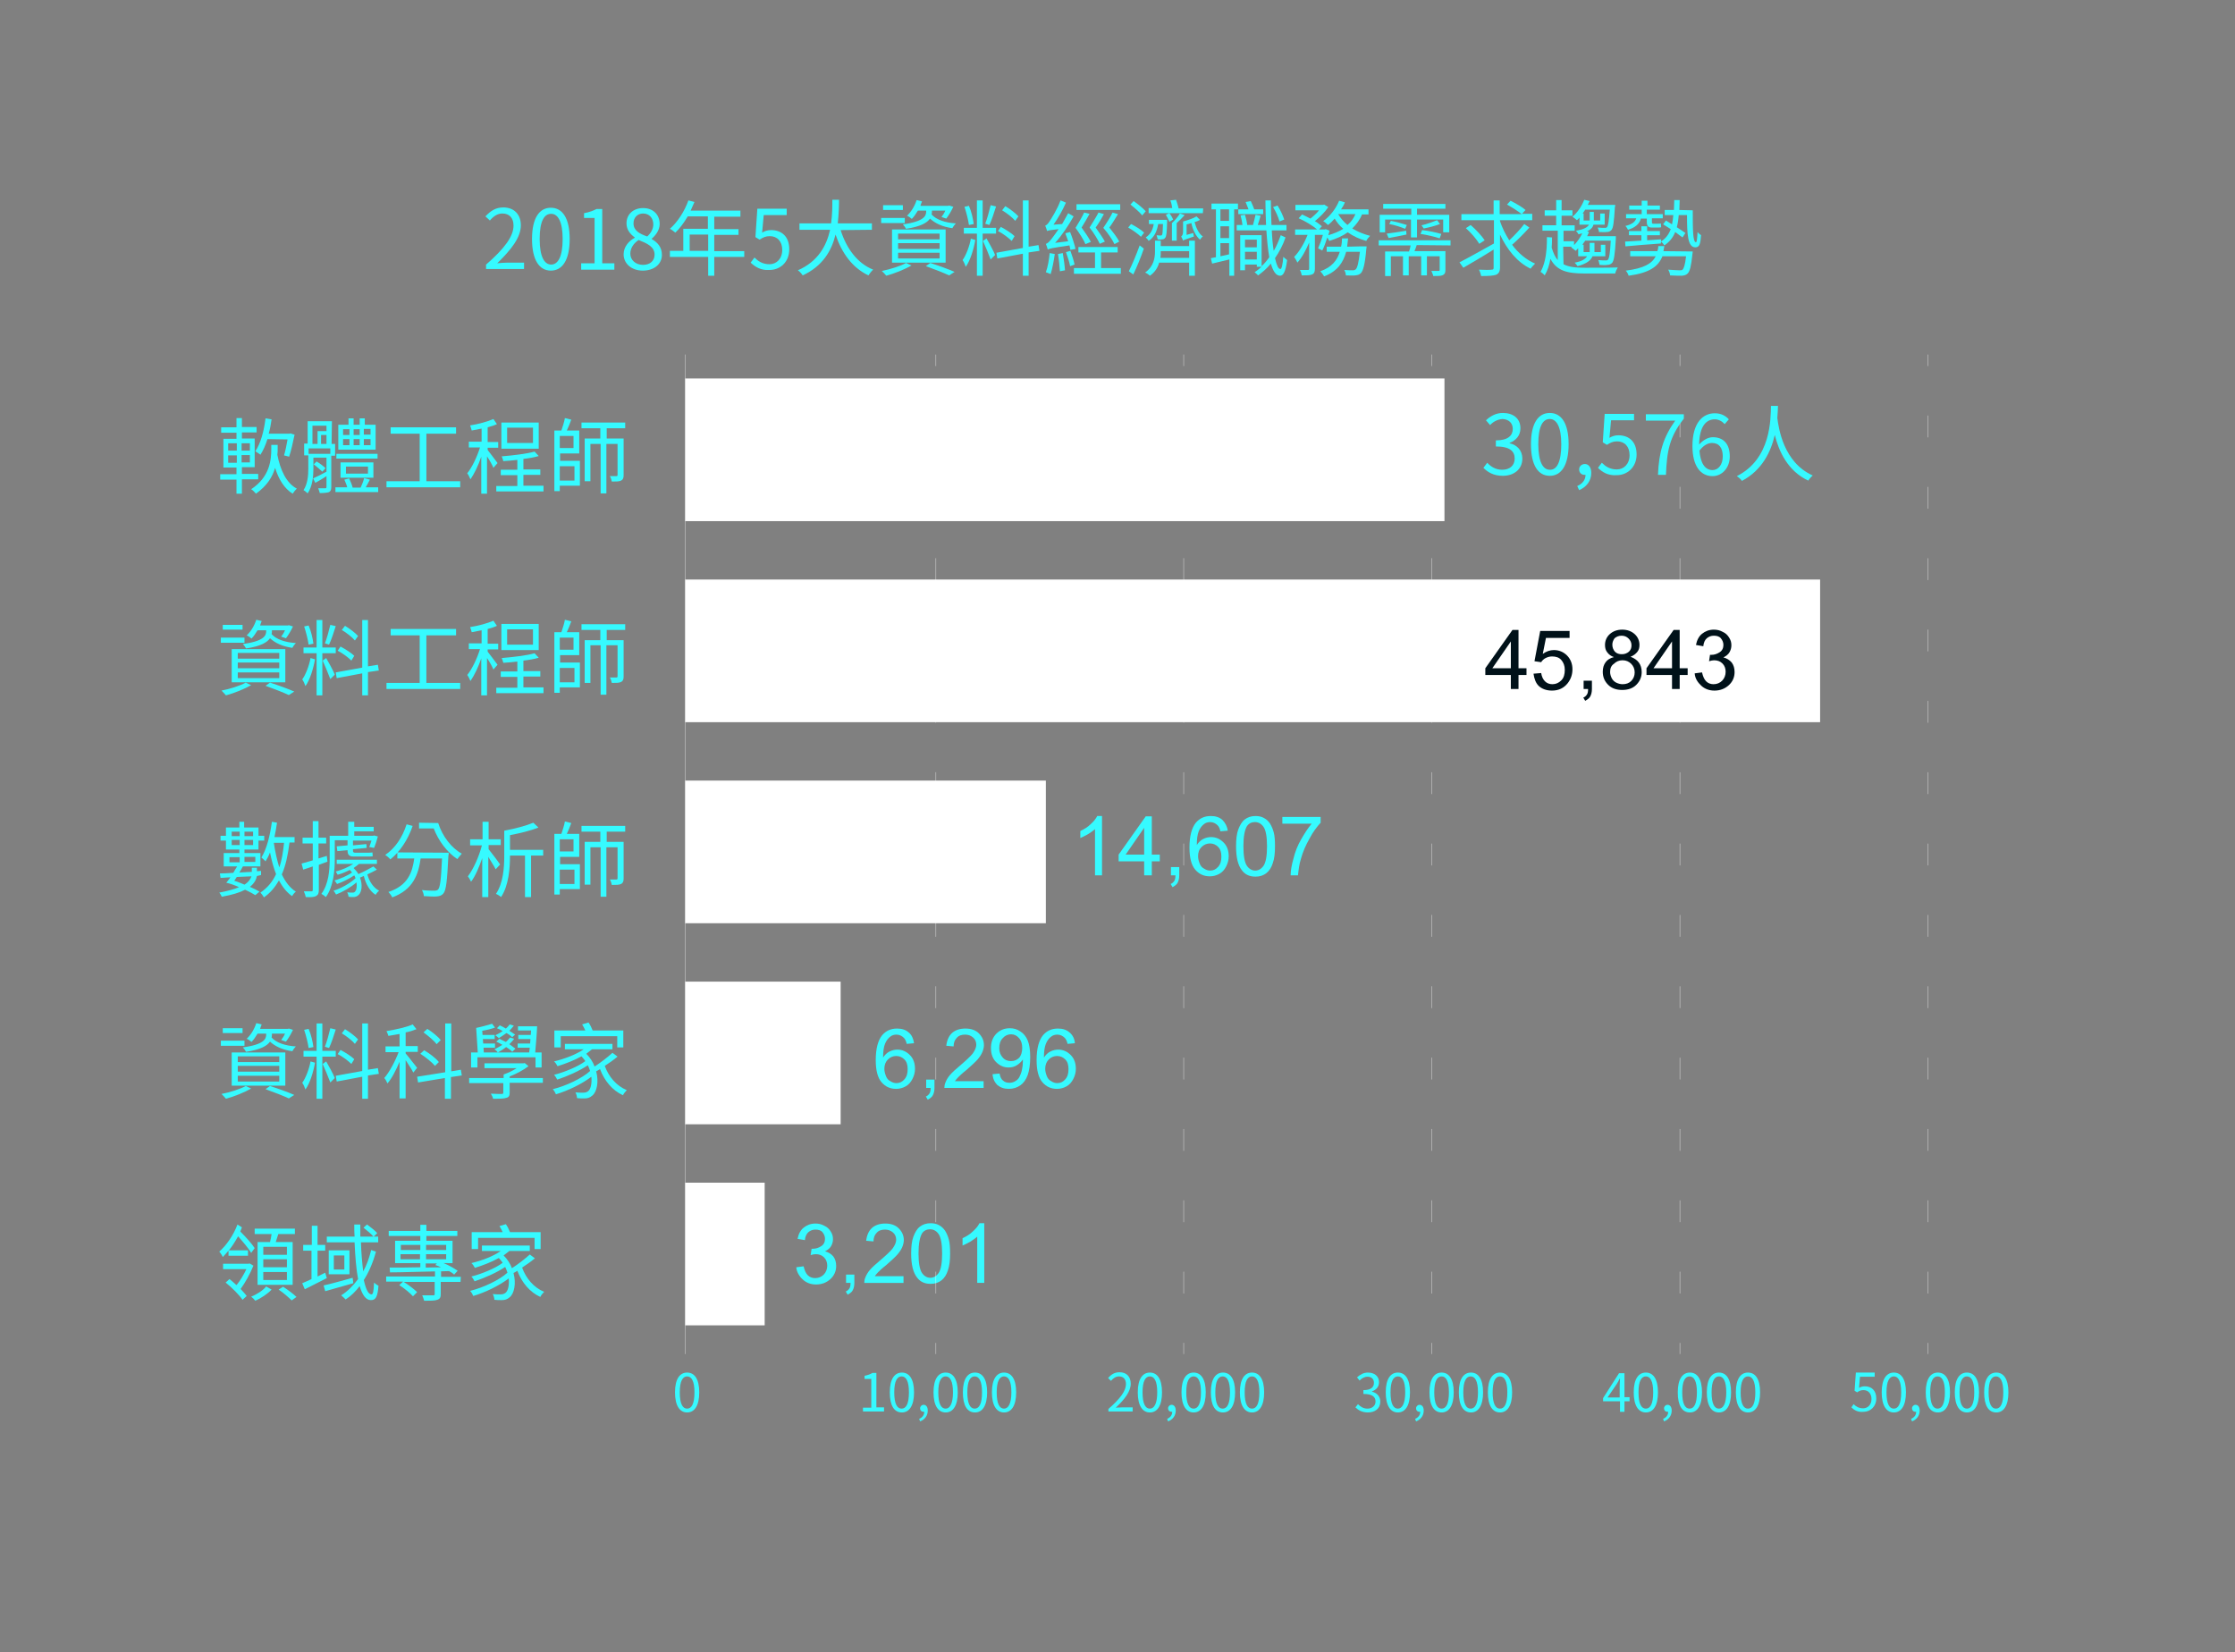 <?xml version="1.0" encoding="utf-8"?>
<!-- Generator: Adobe Illustrator 19.2.0, SVG Export Plug-In . SVG Version: 6.00 Build 0)  -->
<svg version="1.1" id="圖層_1" xmlns="http://www.w3.org/2000/svg" xmlns:xlink="http://www.w3.org/1999/xlink" x="0px" y="0px"
	 viewBox="0 0 700.3 517.7" style="enable-background:new 0 0 700.3 517.7;" xml:space="preserve">
<rect x="0" y="0" width="700.3" height="517.7" fill="#808080" stroke="none"/>
<style type="text/css">
	.st0{fill:#36FAFF;}
	.st1{opacity:0.4;fill:none;stroke:#FFFFFF;stroke-width:0.25;stroke-miterlimit:10;}
	.st2{opacity:0.4;fill:none;stroke:#FFFFFF;stroke-width:0.25;stroke-miterlimit:10;stroke-dasharray:6.848,15.509;}
	.st3{fill:#FFFFFF;}
	.st4{fill:#001119;}
</style>
<g>
	<g>
		<path class="st0" d="M152.2,83c6-5.2,8.7-9,8.7-12.3c0-2.2-1.1-3.8-3.5-3.8c-1.6,0-2.9,1-3.9,2.2l-1.4-1.3
			c1.6-1.7,3.2-2.8,5.6-2.8c3.4,0,5.5,2.2,5.5,5.6c0,3.8-3,7.6-7.4,11.9c1-0.1,2.2-0.2,3.1-0.2h5.3v2h-11.9V83H152.2z"/>
		<path class="st0" d="M166.7,74.9c0-6.6,2.3-9.8,5.9-9.8c3.6,0,5.9,3.2,5.9,9.8c0,6.6-2.3,9.9-5.9,9.9S166.7,81.5,166.7,74.9z
			 M176.3,74.9c0-5.5-1.5-7.9-3.6-7.9c-2.2,0-3.6,2.3-3.6,7.9s1.5,8,3.6,8S176.3,80.5,176.3,74.9z"/>
		<path class="st0" d="M182.1,82.5h4.2V68.3H183v-1.5c1.7-0.3,2.9-0.8,3.9-1.3h1.8v17h3.8v2h-10.4V82.5z"/>
		<path class="st0" d="M195.4,79.7c0-2.5,1.8-4.3,3.5-5.2v-0.1c-1.4-1-2.6-2.4-2.6-4.4c0-2.9,2.2-4.8,5.2-4.8c3.2,0,5.2,2.1,5.2,5
			c0,2-1.4,3.7-2.5,4.6v0.1c1.7,1,3.2,2.4,3.2,5c0,2.8-2.4,4.9-6,4.9C197.9,84.8,195.4,82.6,195.4,79.7z M205.1,79.8
			c0-2.5-2.3-3.5-5-4.6c-1.5,1-2.6,2.5-2.6,4.3c0,2,1.7,3.5,4,3.5C203.7,83,205.1,81.7,205.1,79.8z M204.7,70.3
			c0-1.9-1.2-3.4-3.2-3.4c-1.7,0-3,1.2-3,3.1c0,2.3,2,3.3,4.3,4.1C204,73,204.7,71.7,204.7,70.3z"/>
		<path class="st0" d="M233.2,80.5h-9.4v5.9h-1.9v-5.9h-12v-1.9h4.2v-6.9h7.7v-3.9h-6.3c-1.2,2-2.5,3.8-3.9,5.1
			c-0.4-0.3-1.2-1-1.7-1.2c2.4-2.1,4.6-5.5,5.8-8.9l1.9,0.5c-0.4,0.9-0.8,1.8-1.2,2.7H232v1.9h-8.2v3.9h7.6v1.8h-7.6v5.1h9.4V80.5z
			 M221.9,78.6v-5.1h-5.8v5.1H221.9z"/>
		<path class="st0" d="M235.2,82.3l1.2-1.6c1.1,1.1,2.5,2.1,4.7,2.1s4-1.7,4-4.5c0-2.7-1.6-4.3-3.9-4.3c-1.3,0-2.1,0.4-3.2,1.1
			l-1.3-0.8l0.6-8.9h9.2v2h-7.2l-0.5,5.5c0.8-0.5,1.7-0.8,2.8-0.8c3.2,0,5.7,1.9,5.7,6c0,4.2-3,6.5-6.2,6.5
			C238.3,84.8,236.5,83.5,235.2,82.3z"/>
		<path class="st0" d="M263.4,72.1c1.8,5.7,5.2,10.4,10.2,12.4c-0.5,0.4-1.1,1.2-1.5,1.8c-5-2.4-8.3-6.9-10.3-12.8
			c-1.2,5-4,9.9-10.3,12.8c-0.3-0.5-0.9-1.2-1.5-1.6c6.4-2.8,9-7.8,10.1-12.7h-9.6v-2h9.9c0.4-2.7,0.4-5.3,0.4-7.4h2.1
			c0,2.1-0.1,4.6-0.4,7.4h10.7v2L263.4,72.1L263.4,72.1z"/>
		<path class="st0" d="M283.5,69.9h-7.4v-1.6h7.4V69.9z M285.6,83.2c-2.1,1.2-5.3,2.5-7.9,3.2c-0.3-0.4-1-1.1-1.4-1.5
			c2.6-0.5,5.8-1.5,7.6-2.5L285.6,83.2z M282.9,65.8h-6.2v-1.5h6.2V65.8z M279.5,71.9h16.8v10.4h-16.8V71.9z M281.4,75h13v-1.8h-13
			V75z M281.4,78h13v-1.8h-13V78z M281.4,81h13v-1.8h-13V81z M287.6,66c-0.6,1-1.2,1.9-1.9,2.6c-0.3-0.3-1-0.8-1.5-1
			c1.3-1.2,2.4-3,3-4.9l1.7,0.4c-0.2,0.5-0.4,1-0.5,1.4h8.7l0.3-0.1l1.3,0.4c-0.6,1.3-1.5,2.8-2.2,3.7L295,68c0.4-0.5,0.9-1.3,1.2-2
			H292v0.3c0,0.3,0,0.5-0.1,0.9c1.4,1.6,4.2,2.6,7.6,2.8c-0.4,0.4-0.9,1.1-1.1,1.5c-3-0.4-5.4-1.5-7-3c-0.9,1.3-2.9,2.5-7.5,3.2
			c-0.2-0.4-0.7-1.1-1-1.4c6.7-0.9,7.3-2.7,7.3-4V66H287.6z M291.5,82.4c2.8,0.9,5.8,2,7.6,2.8l-1.7,1.1c-1.7-0.8-4.5-1.9-7.3-2.9
			L291.5,82.4z"/>
		<path class="st0" d="M305.6,75.2c-0.5,2.9-1.6,6.5-3,8.4c-0.2-0.6-0.6-1.6-1-2.1c1.1-1.5,2.2-4.4,2.6-6.7L305.6,75.2z M307.9,73.2
			v13.2h-1.8V73.2H302v-1.8h4.1v-8.6h1.8v8.6h4.2v1.8H307.9z M303.6,70.5c-0.2-1.5-0.8-3.9-1.4-5.7l1.4-0.3c0.8,1.8,1.3,4.1,1.5,5.7
			L303.6,70.5z M309.1,74.7c0.5,0.8,2.4,4.3,2.7,5.2l-1.4,1.4c-0.5-1.4-1.9-4.7-2.4-5.8L309.1,74.7z M312.1,64.7
			c-0.6,1.9-1.4,4.4-2.1,5.8l-1.3-0.4c0.6-1.5,1.3-4.1,1.7-5.8L312.1,64.7z M322.3,79.1v7.3h-1.8v-6.9l-8,1.5l-0.3-1.8l8.3-1.5V62.8
			h1.8v14.5l3.1-0.5l0.3,1.8L322.3,79.1z M317,75.5c-0.9-0.9-2.7-2.3-4.3-3.1l0.9-1.3c1.5,0.8,3.4,2,4.3,2.9L317,75.5z M318.1,69.2
			c-0.8-1-2.6-2.4-4.1-3.3l1-1.3c1.5,0.9,3.2,2.2,4.1,3.2L318.1,69.2z"/>
		<path class="st0" d="M335.4,78.3c-0.1-0.4-0.2-0.9-0.3-1.4c-5.5,0.8-6.3,1-6.8,1.3c-0.1-0.4-0.4-1.3-0.6-1.8
			c0.6-0.1,1.2-0.8,1.9-1.7c0.4-0.5,1.2-1.6,2.1-2.9c-2.7,0.3-3.2,0.4-3.6,0.6c-0.1-0.4-0.4-1.2-0.6-1.7c0.4-0.1,0.9-0.6,1.4-1.4
			s2.4-3.7,3.4-6.5l1.7,0.7c-1.1,2.5-2.5,4.9-3.9,6.9l2.7-0.2c0.6-1.1,1.3-2.3,1.9-3.4l1.7,1c-1.7,3-3.7,6-5.8,8.3l4.1-0.5
			c-0.3-0.9-0.6-1.7-0.9-2.5l1.5-0.4c0.7,1.7,1.4,4,1.7,5.3L335.4,78.3z M330.5,79.6c-0.3,2.2-0.8,4.7-1.3,6.3
			c-0.3-0.2-1.1-0.4-1.5-0.6c0.6-1.6,1-3.9,1.2-6L330.5,79.6z M333,79.3c0.3,1.7,0.6,3.9,0.7,5.4l-1.6,0.3c-0.1-1.5-0.3-3.7-0.6-5.4
			L333,79.3z M335.4,78.6c0.5,1.4,1.1,3.2,1.3,4.3l-1.4,0.5c-0.2-1.2-0.8-3-1.3-4.4L335.4,78.6z M351.2,84v1.8h-14.7V84h6.6v-4.9
			h-5.2v-1.7h12.3v1.7H345V84H351.2z M340.1,76.5c-0.5-1.3-1.8-3.3-3.1-5.1c1-1.6,2.1-3.5,2.7-4.8l1.7,0.4c-0.7,1.3-1.7,3-2.5,4.3
			c1.1,1.5,2.3,3.3,2.9,4.5L340.1,76.5z M351,65.8h-13.7V64H351V65.8z M345.9,67.1c-0.7,1.3-1.7,3-2.6,4.2c1.1,1.5,2.3,3.3,2.9,4.4
			l-1.6,0.7c-0.6-1.3-1.8-3.3-3.2-5.1c1-1.6,2.2-3.5,2.8-4.7L345.9,67.1z M349.2,76.5c-0.6-1.3-2-3.4-3.5-5.1
			c1.1-1.6,2.3-3.5,2.9-4.8l1.7,0.5c-0.8,1.3-1.8,3-2.7,4.2c1.2,1.5,2.5,3.2,3.1,4.4L349.2,76.5z"/>
		<path class="st0" d="M354.4,70.2c1.4,0.7,3.2,1.8,4.1,2.7l-1,1.3c-0.9-0.9-2.6-2.1-4-2.9L354.4,70.2z M353.7,85
			c1-2,2.4-5.3,3.4-8.1l1.3,1c-0.9,2.7-2.2,5.8-3.3,8.1L353.7,85z M357.9,67.5c-0.8-1-2.4-2.4-3.7-3.4l1-1.1c1.3,0.9,3,2.3,3.8,3.2
			L357.9,67.5z M372.6,75.4h1.8v11h-1.8v-4.1h-9.4c-0.4,1.5-1.3,3-2.9,4.1c-0.3-0.3-1-0.8-1.5-1c2.7-1.9,3.1-4.6,3.1-6.6v-3.4h1.8
			v1.7h8.9V75.4z M365.7,68.9c0,0,0,0.4,0,0.6c-0.1,3.3-0.2,4.6-0.6,5c-0.2,0.3-0.5,0.5-1,0.5c-0.3,0.1-0.9,0.1-1.4,0
			c0-0.4-0.2-0.9-0.3-1.3c0.5,0.1,1,0.1,1.2,0.1s0.4,0,0.5-0.2c0.2-0.3,0.2-1.1,0.3-3.4h-1.5c-0.4,2.4-1.3,4.2-3,5.3
			c-0.1-0.3-0.6-0.8-0.9-1.1c1.4-0.9,2.2-2.3,2.5-4.2H360v-1.3H365.7z M376.9,66.8h-17v-1.6h7.4c-0.1-0.8-0.3-1.7-0.6-2.4l1.8-0.2
			c0.3,0.8,0.6,1.9,0.8,2.7h7.7L376.9,66.8L376.9,66.8z M372.6,80.8v-2.1h-8.9v0.2c0,0.6,0,1.2-0.1,1.9H372.6z M366.4,69.5
			c-0.2-0.6-0.7-1.5-1.1-2.2l1.1-0.5c0.5,0.6,1,1.5,1.2,2L366.4,69.5z M371.2,67.4c-0.8,0.9-1.7,1.8-2.5,2.5v5.5h-1.5v-5.5
			c0.9-0.8,2-2.1,2.5-3L371.2,67.4z M376,68.9c-0.5,0.3-1,0.5-1.7,0.7c0.5,1.9,1.4,3.7,2.6,4.5c-0.3,0.2-0.7,0.7-0.9,1
			c-1.3-1.1-2.3-3.1-2.7-5.2c-0.5,0.2-1,0.3-1.5,0.4v3.3l2.1-0.6c0,0.3,0.1,0.8,0.2,1.1c-2.6,0.9-3.2,1.1-3.4,1.3l0,0
			c-0.1-0.3-0.4-1-0.6-1.3c0.3-0.2,0.6-0.6,0.6-1.6v-3.1c1.5-0.4,3.3-1,4.2-1.6L376,68.9z"/>
		<path class="st0" d="M386.7,65.6v20.8h-1.5v-5.1c-1.9,0.5-3.9,0.9-5.4,1.3l-0.4-1.7c0.5-0.1,1-0.2,1.6-0.3v-15h-1.4v-1.8h8.3v1.8
			H386.7z M385.1,65.6h-2.7v3.6h2.7V65.6z M385.1,70.9h-2.7v3.7h2.7V70.9z M382.4,80.3c0.9-0.2,1.8-0.4,2.7-0.6v-3.5h-2.7V80.3z
			 M402.8,74.4c-0.8,2.4-2,4.6-3.3,6.5c0.5,2.1,1,3.4,1.7,3.4c0.4,0,0.7-1.4,0.9-3.8c0.3,0.3,1,0.8,1.2,1c-0.5,3.9-1.3,4.9-2.2,4.9
			c-1.3,0-2.2-1.4-2.9-3.8c-1.2,1.5-2.6,2.7-4,3.7c-0.3-0.3-0.8-0.8-1.1-1c0.8-0.5,1.5-1.1,2.2-1.7h-1.5v-0.7h-3.7v1.8h-1.5v-11h6.7
			v9.7c0.9-0.8,1.7-1.8,2.4-2.8c-0.4-2.3-0.7-5.2-0.9-8.4h-9.3v-1.7h1.8c-0.1-0.9-0.3-2-0.6-3l1.4-0.2c0.3,1,0.6,2.3,0.7,3.2h1.8
			c0.3-1,0.6-2.3,0.8-3.2l1.6,0.3c-0.3,1-0.6,2.1-0.9,2.9h2.6c-0.1-2.4-0.2-5-0.2-7.7h1.7c0,2.7,0.1,5.3,0.2,7.7h4.7v1.7h-4.6
			c0.1,2.4,0.3,4.6,0.6,6.4c0.9-1.5,1.6-3.2,2.2-4.9L402.8,74.4z M395.8,67.1H388v-1.5h3.2c-0.3-0.7-0.6-1.6-0.9-2.3l1.6-0.3
			c0.4,0.8,0.8,1.8,1.1,2.6h2.8L395.8,67.1L395.8,67.1z M390.1,75.1v2.4h3.7v-2.4H390.1z M393.8,81.3v-2.4h-3.7v2.4H393.8z
			 M400.9,69.4c-0.3-1.2-1.1-3.1-2-4.5l1.4-0.5c0.9,1.4,1.7,3.2,2.1,4.4L400.9,69.4z"/>
		<path class="st0" d="M426.8,67.1c-0.7,1.8-1.8,3.2-3.1,4.5c1.7,1,3.6,1.8,5.6,2.3c-0.4,0.4-1,1.1-1.2,1.6
			c-2.2-0.6-4.1-1.5-5.8-2.7c-1.7,1.2-3.6,2-5.8,2.7c-0.1-0.3-0.4-0.7-0.6-1.1c-0.5,1.5-1,3-1.6,4.1l-1.3-0.7
			c0.5-1.1,1.1-2.7,1.5-4.2H412v10.6c0,1-0.2,1.5-0.9,1.8c-0.7,0.3-1.7,0.3-3.2,0.3c-0.1-0.5-0.3-1.2-0.6-1.7c1.1,0,2.1,0,2.5,0
			c0.3,0,0.4-0.1,0.4-0.4V76c-1,2.4-2.3,4.8-3.7,6.3c-0.2-0.6-0.7-1.3-1-1.8c1.6-1.6,3.2-4.3,4.2-6.9h-3.9v-1.7h6.9
			c-1.4-1.2-3.7-2.6-5.8-3.5l1.1-1.2c0.8,0.4,1.7,0.8,2.6,1.3c1-0.8,2-1.7,2.7-2.6h-7.4v-1.7h8.7l0.3-0.1l1.3,0.8
			c-1,1.5-2.7,3.2-4.2,4.4c0.9,0.5,1.6,1.1,2.2,1.6l-0.9,1h1.8l0.3-0.1l1.2,0.5c-0.1,0.5-0.3,0.9-0.4,1.4c1.8-0.5,3.4-1.2,4.7-2
			c-1.1-0.9-2-2-2.7-3.2c-0.7,0.8-1.4,1.5-2.1,2c-0.3-0.3-1.1-1-1.5-1.2c2.1-1.5,4-3.9,5-6.4l1.8,0.5c-0.3,0.8-0.7,1.5-1.2,2.2h8.6
			v1.6h-2V67.1z M426.3,77.2h1.9c0,0,0,0.6-0.1,0.9c-0.4,4.8-1,6.8-1.7,7.5c-0.5,0.5-1,0.6-1.8,0.7c-0.6,0.1-1.7,0-2.9,0
			c0-0.5-0.2-1.2-0.5-1.7c1.1,0.1,2.2,0.1,2.7,0.1c0.4,0,0.6-0.1,0.9-0.3c0.5-0.5,0.9-2,1.3-5.5h-4.3c-0.9,3.3-2.7,6.1-6.9,7.7
			c-0.3-0.5-0.8-1.2-1.2-1.6c3.7-1.3,5.3-3.5,6.1-6.1h-4.1v-1.6h4.5c0.2-0.8,0.3-1.7,0.3-2.6h1.9c-0.1,0.9-0.2,1.8-0.3,2.6
			L426.3,77.2L426.3,77.2z M419.3,67.1c0.7,1.2,1.7,2.4,2.9,3.4c1.1-0.9,1.9-2,2.5-3.4H419.3z"/>
		<path class="st0" d="M443.9,76.8c-0.2,0.6-0.4,1.3-0.7,1.9h9.7v5.9c0,0.9-0.2,1.3-0.8,1.6c-0.6,0.3-1.6,0.3-3,0.3
			c-0.1-0.5-0.4-1.1-0.6-1.6c1,0,1.9,0,2.2,0c0.3,0,0.4-0.1,0.4-0.3v-4.3h-4v6h-1.8v-6h-3.9v6h-1.8v-6h-3.8v6.2H434v-7.7h7.5
			c0.2-0.6,0.4-1.2,0.5-1.9h-10v-1.6h22.5v1.6L443.9,76.8L443.9,76.8z M434.1,72.8h-1.8v-5.5h9.9v-1.9h-8.8v-1.5h19.5v1.5H444v1.9
			h10.1v5.5h-1.9v-4H444v5.6h-1.9v-5.6H434v4H434.1z M434.5,73.2c1.6-0.2,3.8-0.5,6.1-0.9l0.1,1.2c-2,0.4-3.9,0.8-5.6,1.1
			L434.5,73.2z M435.8,69.2c1.6,0.3,3.8,0.9,5,1.3l-0.5,1.2c-1.2-0.5-3.3-1.2-5-1.5L435.8,69.2z M451.1,74.7c-1.4-0.5-4-1.1-6-1.4
			l0.5-1.2c2,0.2,4.6,0.8,6,1.2L451.1,74.7z M451.2,70.2c-1.5,0.6-3.6,1.1-5.1,1.4l-0.7-1c1.5-0.3,3.6-1.1,4.9-1.6L451.2,70.2z"/>
		<path class="st0" d="M479.2,71.3c-1.6,1.8-3.7,3.9-5.4,5.4c1.9,2.6,4.4,4.7,7.2,5.9c-0.4,0.4-1.1,1.1-1.4,1.6
			c-4.2-2-7.4-6-9.6-10.7v10.3c0,1.3-0.4,1.9-1.2,2.3c-0.9,0.3-2.4,0.4-4.7,0.4c-0.1-0.5-0.4-1.5-0.7-2c1.8,0.1,3.4,0.1,4,0
			c0.5,0,0.6-0.2,0.6-0.6v-5.7c-3.3,2.1-6.9,4.2-9.5,5.7l-1.2-1.7c2.6-1.3,6.8-3.7,10.8-5.9V69h-10.2v-1.9H468v-4.3h1.9v4.3h6.9
			c-1.1-0.9-3-2.1-4.6-3l1.1-1.2c1.6,0.8,3.7,2,4.7,2.9l-1.1,1.2h3.2v2H470v0.3c0.7,2.1,1.7,4.1,2.9,6c1.6-1.5,3.5-3.5,4.7-5.1
			L479.2,71.3z M463.5,76.4c-0.8-1.4-2.6-3.5-4.2-4.9l1.5-1c1.6,1.4,3.5,3.4,4.4,4.8L463.5,76.4z"/>
		<path class="st0" d="M489.9,82.8c1.7,0.9,3.9,1.1,6.7,1.1c1.2,0,8.8,0,10.3-0.1c-0.3,0.5-0.7,1.3-0.8,1.9h-9.6
			c-5.4,0-8.7-0.8-10.7-4.6c-0.3,1.9-0.9,3.7-1.8,5.2c-0.3-0.4-0.9-0.9-1.3-1.1c1.2-2.1,1.7-4.8,1.9-7.4c0.1-1.2,0.1-2.4,0.1-3.5
			l1.6,0.1c0,1,0,2.1-0.1,3.2c0.5,1.7,1.1,3,1.9,3.9v-9.2h-4.8v-1.7h4.3v-3H484v-1.7h3.6v-3.2h1.7v3.2h3.4v1.7h-3.4v3h4.1v1.7h-3.5
			v3.3h3.3v1.2c1-1,1.9-2.3,2.6-3.7c-0.4,0.1-0.8,0.2-1.2,0.3c-0.2-0.3-0.5-0.8-0.8-1.1c2.5-0.4,3.6-1.1,4.1-1.9h-3v-2.2
			c-0.3,0.3-0.5,0.6-0.8,0.8c-0.3-0.3-1-0.8-1.4-1.1c1.6-1.3,2.9-3.3,3.7-5.3l1.7,0.4c-0.2,0.4-0.4,0.8-0.6,1.2h8.6
			c0,0,0,0.5-0.1,0.7c-0.3,4.8-0.5,6.5-1.1,7.2c-0.4,0.4-0.8,0.6-1.5,0.6c-0.5,0.1-1.5,0-2.4,0c0-0.4-0.2-1-0.4-1.4
			c1,0.1,1.8,0.1,2.2,0.1c0.3,0,0.5,0,0.7-0.2c0.4-0.4,0.6-1.8,0.9-5.5h-7.7c-0.3,0.4-0.5,0.8-0.8,1.2h0.3v2.2h1.9v-2.7h1.3v2.7h2
			v-2.2h1.4v3.5h-3.5c-0.2,0.8-0.8,1.5-2,2.1l0.6,0.2c-0.2,0.4-0.4,0.9-0.6,1.3h9c0,0,0,0.5,0,0.8c-0.3,5.1-0.6,7-1.2,7.6
			c-0.4,0.4-0.9,0.6-1.5,0.6c-0.5,0.1-1.5,0.1-2.4,0c-0.1-0.4-0.2-1.1-0.4-1.5c1,0.1,1.9,0.1,2.3,0.1s0.5,0,0.7-0.2
			c0.4-0.4,0.7-2,0.9-6h-8c-0.3,0.4-0.6,0.9-0.9,1.3h0.4V79h1.9c0-0.1,0-0.2,0-0.3v-2.6h1.5v2.6V79h2v-2.3h1.4v3.6h-4
			c-0.5,1.2-1.7,2.3-4.7,3.1c-0.2-0.3-0.6-0.8-0.9-1.1c2.3-0.4,3.4-1.2,3.9-2h-2.8v-2.5c-0.3,0.3-0.5,0.5-0.8,0.8
			c-0.3-0.3-1-0.8-1.4-1.1l0.2-0.2h-2.7L489.9,82.8L489.9,82.8z"/>
		<path class="st0" d="M520.4,76.3c-4,0.3-8.2,0.6-11.1,0.9l-0.1-1.5c1.4-0.1,3.1-0.2,5.1-0.3v-1.7h-3.9v-1.3h3.9v-1.5h1.8v1.5h4
			v1.3h-4v1.6l4.4-0.3L520.4,76.3z M514.2,68.3c-0.4,1.9-2,3.1-4.1,3.7c-0.1-0.3-0.5-0.9-0.8-1.2c1.7-0.4,3-1.1,3.4-2.4h-3.2v-1.3
			h4.9v-1.4h-3.9v-1.3h3.9v-1.5h1.8v1.5h3.9v1.3H516v1.4h5v1.3h-3.4v1c0,0.5,0,0.7,0.4,0.7h1.3c0.3,0,0.9,0,1.1-0.1
			c0,0.4,0.1,0.8,0.1,1.2c-0.2,0.1-0.8,0.1-1.2,0.1h-1.7c-1.3,0-1.6-0.6-1.6-1.9v-0.9h-1.8V68.3z M530.4,78.8c0,0-0.1,0.6-0.1,0.8
			c-0.4,3.8-0.8,5.4-1.5,6.1c-0.5,0.5-1,0.6-1.8,0.7c-0.7,0-2.2,0-3.7-0.1c0-0.5-0.3-1.3-0.6-1.8c1.5,0.1,3,0.2,3.5,0.2s0.8,0,1-0.2
			c0.4-0.4,0.8-1.5,1.1-4.2h-7.4c-1.3,3.2-4,5.2-10.6,6.1c-0.1-0.4-0.5-1.2-0.9-1.6c5.7-0.7,8.2-2.2,9.4-4.5h-8v-1.6h8.5
			c0.2-0.5,0.3-1,0.3-1.6h1.9c-0.1,0.6-0.2,1.1-0.3,1.6L530.4,78.8L530.4,78.8z M530.4,65.9c0,5.8,0,10,1,10c0.3,0,0.4-1.4,0.5-3.2
			c0.3,0.4,0.8,0.8,1.1,1c-0.2,2.8-0.5,3.8-1.8,3.8c-2.4,0-2.6-4.1-2.6-10.1H526c-0.1,1.4-0.3,2.7-0.6,3.8c1.1,0.7,2,1.3,2.7,1.8
			l-0.9,1.4c-0.6-0.4-1.4-1-2.3-1.7c-0.7,1.8-1.8,3.1-3.4,4.2c-0.2-0.3-0.7-1-1.1-1.2c1.6-1,2.5-2.3,3.1-3.9
			c-0.8-0.5-1.7-1.1-2.4-1.5l0.9-1.2c0.6,0.4,1.3,0.8,1.9,1.2c0.2-0.9,0.3-1.8,0.4-2.9h-2.7v-1.6h2.9c0-1,0.1-2,0.1-3.1h1.7
			c0,1.1-0.1,2.2-0.1,3.1L530.4,65.9L530.4,65.9z"/>
	</g>
	<g>
		<path class="st0" d="M75.8,150.3v4.4h-1.7v-4.4H69v-1.7h5.1v-2.1H70v-9h4.1v-1.9h-4.8v-1.7h4.8V131h1.7v2.8h4.6v1.7h-4.6v1.9h4v9
			h-4v2.1h5.1v1.7h-5.1V150.3z M71.5,141.2h2.7v-2.3h-2.7V141.2z M71.5,145h2.7v-2.3h-2.7V145z M78.3,138.9h-2.6v2.3h2.6V138.9z
			 M78.3,142.6h-2.6v2.3h2.6V142.6z M93,153.1c-0.4,0.4-1,1.1-1.3,1.6c-2.6-1.6-4.4-4.5-5.5-8.1c-0.8,2.8-2.5,5.6-6,8.1
			c-0.3-0.4-1-1.1-1.5-1.4c5.9-3.9,6.3-9.2,6.3-12.7v-1.2h2v1.2c0,0.6,0,1.2-0.1,1.9C87.8,147.2,89.7,151.4,93,153.1z M83.8,137.6
			c-0.6,1.9-1.3,3.5-2.2,4.9c-0.3-0.3-1.2-0.8-1.6-1.1c1.7-2.5,2.7-6.3,3.2-10.3l1.9,0.3c-0.2,1.5-0.5,3.1-0.9,4.5h6.5l0.3-0.1
			l1.3,0.4c-0.5,2.4-1.1,5.2-1.7,6.9l-1.6-0.4c0.4-1.3,0.8-3.2,1.1-5L83.8,137.6L83.8,137.6z"/>
		<path class="st0" d="M103.9,139.1h1.1v3.7h-1.2v9.9c0,0.8-0.2,1.2-0.7,1.5c-0.6,0.2-1.5,0.3-2.9,0.3c-0.1-0.4-0.3-1-0.5-1.5
			c1,0,1.9,0,2.2,0c0.3,0,0.4-0.1,0.4-0.4v-3.4c-1.2,0.8-2.4,1.5-3.5,2.1l-0.7-1.4c1.1-0.5,2.6-1.2,4.2-2.1v-4.4h-4.1v3.5
			c0,2.4-0.3,5.5-1.8,7.7c-0.3-0.3-1-0.9-1.3-1c1.3-2,1.5-4.6,1.5-6.7v-4.2h-1.3V139h1.1v-7h7.6L103.9,139.1L103.9,139.1z
			 M103.5,140.5h-6.8v1.7h6.8V140.5z M97.9,139.1h1.6v-4h2.8v-1.7h-4.4V139.1z M101,147.8c-0.6-0.6-1.8-1.6-2.7-2.3l0.9-0.9
			c1,0.6,2.2,1.5,2.8,2.1L101,147.8z M102.3,139.1v-2.8h-1.7v2.8H102.3z M118.5,152.7v1.5h-13.4v-1.5h3.7c-0.2-0.8-0.6-1.7-0.9-2.4
			l1.5-0.4c0.4,0.9,0.9,2,1.1,2.9h2.5c0.4-0.9,0.9-2.1,1.1-3l1.8,0.5c-0.4,0.8-0.9,1.7-1.3,2.4H118.5z M118.3,143.7h-12.9v-1.5h12.9
			V143.7z M117.7,140.9H106v-7.8h3.2v-2h1.6v2h1.9v-2h1.6v2h3.4V140.9z M106.7,149.7v-4.8H117v4.8H106.7z M107.5,136.3h2v-1.8h-2
			V136.3z M107.5,139.5h2v-1.9h-2V139.5z M108.4,148.4h6.9v-2.2h-6.9V148.4z M112.7,136.3v-1.8h-1.9v1.8H112.7z M110.8,137.6v1.9
			h1.9v-1.9H110.8z M116.1,134.4H114v1.8h2.1V134.4z M116.1,137.6H114v1.9h2.1V137.6z"/>
		<path class="st0" d="M144.2,150.8v1.9h-23.1v-1.9h10.4v-14.9h-9.1v-2h20.5v2h-9.3v14.9H144.2z"/>
		<path class="st0" d="M154.6,146.6c-0.3-0.8-1.2-2.4-2-3.6v11.7h-1.8v-11.6c-0.9,2.7-2.2,5.4-3.4,7.1c-0.2-0.5-0.6-1.4-1-1.9
			c1.5-1.8,3.1-5.2,4-8.1h-3.5v-1.8h4v-4.1c-1,0.2-2.1,0.4-3.1,0.6c-0.1-0.4-0.3-1.1-0.5-1.6c2.6-0.4,5.5-1.2,7.3-2l1.1,1.6
			c-0.8,0.4-1.8,0.7-2.9,1v4.6h3.3v1.8h-3.3v0.7c0.6,0.8,2.7,3.5,3.1,4.1L154.6,146.6z M170.3,152.3v1.7h-14.8v-1.7h6.6v-3.4h-5.2
			v-1.7h5.2v-3.1c-1.5,0.2-3,0.3-4.4,0.4c-0.1-0.4-0.3-1.1-0.5-1.5c3.6-0.3,7.9-0.8,10.3-1.5l1.3,1.4c-1.3,0.4-3,0.7-4.8,0.9v3.3
			h5.3v1.7H164v3.4h6.3V152.3z M168.8,140.6h-11.7v-8.2h11.7V140.6z M167,134h-8.1v4.8h8.1V134z"/>
		<path class="st0" d="M175.4,144.4h6.3v7.8h-6.3v1.7h-1.7v-19h2.2c0.4-1.2,0.9-2.7,1.1-3.9l2,0.5c-0.4,1.1-0.9,2.4-1.4,3.4h3.9v7.2
			h-6v2.3H175.4z M175.4,136.6v3.8h4.3v-3.8H175.4z M175.4,146.1v4.5h4.6v-4.5H175.4z M190.1,134.2v3.2h5.3v11.5
			c0,0.9-0.2,1.4-0.8,1.7s-1.5,0.3-2.9,0.3c-0.1-0.5-0.3-1.2-0.6-1.7c0.9,0,1.8,0,2,0c0.3,0,0.4-0.1,0.4-0.4v-9.7H190v15.5h-1.8
			v-15.5H185v11.7h-1.8v-13.4h4.9v-3.2h-5.9v-1.8h13.7v1.8L190.1,134.2L190.1,134.2z"/>
	</g>
	<g>
		<path class="st0" d="M76.6,201.4h-7.4v-1.6h7.4V201.4z M78.7,214.7c-2.1,1.2-5.3,2.5-7.9,3.2c-0.3-0.4-1-1.1-1.4-1.5
			c2.6-0.5,5.8-1.5,7.6-2.5L78.7,214.7z M76,197.3h-6.2v-1.5H76V197.3z M72.6,203.4h16.8v10.4H72.6V203.4z M74.5,206.4h13v-1.8h-13
			V206.4z M74.5,209.4h13v-1.8h-13V209.4z M74.5,212.5h13v-1.8h-13V212.5z M80.7,197.5c-0.6,1-1.2,1.9-1.9,2.6c-0.3-0.3-1-0.8-1.5-1
			c1.3-1.2,2.4-3,3-4.9l1.7,0.4c-0.2,0.5-0.4,1-0.5,1.4h8.7l0.3-0.1l1.3,0.4c-0.6,1.3-1.5,2.8-2.2,3.7l-1.5-0.5
			c0.4-0.5,0.9-1.3,1.2-2h-4.1v0.3c0,0.3,0,0.5-0.1,0.9c1.4,1.6,4.2,2.6,7.6,2.8c-0.4,0.4-0.9,1.1-1.1,1.5c-3-0.4-5.4-1.5-7-3
			c-0.9,1.3-2.9,2.5-7.5,3.2c-0.2-0.4-0.7-1.1-1-1.4c6.7-0.9,7.3-2.7,7.3-4v-0.3L80.7,197.5L80.7,197.5z M84.6,213.9
			c2.8,0.9,5.8,2,7.6,2.8l-1.7,1.1c-1.7-0.8-4.5-1.9-7.3-2.9L84.6,213.9z"/>
		<path class="st0" d="M98.7,206.6c-0.5,2.9-1.6,6.5-3,8.4c-0.2-0.6-0.6-1.6-1-2.1c1.1-1.5,2.2-4.4,2.6-6.7L98.7,206.6z M101,204.7
			v13.2h-1.8v-13.2h-4.1v-1.8h4.1v-8.6h1.8v8.6h4.2v1.8H101z M96.7,202c-0.2-1.5-0.8-3.9-1.4-5.7l1.4-0.3c0.8,1.8,1.3,4.1,1.5,5.7
			L96.7,202z M102.2,206.2c0.5,0.8,2.4,4.3,2.7,5.2l-1.4,1.4c-0.5-1.4-1.9-4.7-2.4-5.8L102.2,206.2z M105.2,196.2
			c-0.6,1.9-1.4,4.4-2.1,5.8l-1.3-0.4c0.6-1.5,1.3-4.1,1.7-5.8L105.2,196.2z M115.3,210.6v7.3h-1.8V211l-8,1.5l-0.3-1.8l8.3-1.5
			v-14.9h1.8v14.5l3.1-0.5l0.3,1.8L115.3,210.6z M110.1,207c-0.9-0.9-2.7-2.3-4.3-3.1l0.9-1.3c1.5,0.8,3.4,2,4.3,2.9L110.1,207z
			 M111.2,200.7c-0.8-1-2.6-2.4-4.1-3.3l1-1.3c1.5,0.9,3.2,2.2,4.1,3.2L111.2,200.7z"/>
		<path class="st0" d="M144.2,214v1.9h-23.1V214h10.4v-14.9h-9.1v-2h20.5v2h-9.3V214H144.2z"/>
		<path class="st0" d="M154.6,209.8c-0.3-0.8-1.2-2.4-2-3.6v11.7h-1.8v-11.6c-0.9,2.7-2.2,5.4-3.4,7.1c-0.2-0.5-0.6-1.4-1-1.9
			c1.5-1.8,3.1-5.2,4-8.1h-3.5v-1.8h4v-4.1c-1,0.2-2.1,0.4-3.1,0.6c-0.1-0.4-0.3-1.1-0.5-1.6c2.6-0.4,5.5-1.2,7.3-2l1.1,1.6
			c-0.8,0.4-1.8,0.7-2.9,1v4.6h3.3v1.8h-3.3v0.7c0.6,0.8,2.7,3.5,3.1,4.1L154.6,209.8z M170.3,215.5v1.7h-14.8v-1.7h6.6v-3.4h-5.2
			v-1.7h5.2v-3.1c-1.5,0.2-3,0.3-4.4,0.4c-0.1-0.4-0.3-1.1-0.5-1.5c3.6-0.3,7.9-0.8,10.3-1.5l1.3,1.4c-1.3,0.4-3,0.7-4.8,0.9v3.3
			h5.3v1.7H164v3.4h6.3V215.5z M168.8,203.7h-11.7v-8.2h11.7V203.7z M167,197.2h-8.1v4.8h8.1V197.2z"/>
		<path class="st0" d="M175.4,207.6h6.3v7.8h-6.3v1.7h-1.7v-19h2.2c0.4-1.2,0.9-2.7,1.1-3.9l2,0.5c-0.4,1.1-0.9,2.4-1.4,3.4h3.9v7.2
			h-6v2.3H175.4z M175.4,199.8v3.8h4.3v-3.8H175.4z M175.4,209.3v4.5h4.6v-4.5H175.4z M190.1,197.4v3.2h5.3V212
			c0,0.9-0.2,1.4-0.8,1.7s-1.5,0.3-2.9,0.3c-0.1-0.5-0.3-1.2-0.6-1.7c0.9,0,1.8,0,2,0c0.3,0,0.4-0.1,0.4-0.4v-9.7H190v15.5h-1.8
			v-15.5H185V214h-1.8v-13.4h4.9v-3.2h-5.9v-1.8h13.7v1.8L190.1,197.4L190.1,197.4z"/>
	</g>
	<g>
		<path class="st0" d="M80.5,274.5c-0.2,1.1-0.8,2.3-2.2,3.4c1.2,0.5,2.2,1,3,1.5l-1.3,1.1c-0.8-0.5-1.9-1.1-3.2-1.7
			c-1.7,0.9-4,1.6-7.3,2.2c-0.2-0.4-0.5-1-0.8-1.3c2.7-0.5,4.8-1.1,6.2-1.7c-1.3-0.6-2.7-1.1-4-1.4c0.4-0.5,0.9-1.1,1.3-1.7
			l-3.1,0.2l-0.2-1.4c1.2,0,2.6-0.1,4.2-0.2c0.4-0.7,0.8-1.4,1.2-2h-4.2v-4.2H75v-1.1h-4.2v-2.8h-1.7v-1.5h1.7v-2.6H75v-1.8h1.5v1.8
			H81v2.6h1.8v1.5H81v2.8h-4.4v1.1h5v4.2h-5.5c-0.3,0.6-0.7,1.3-1.1,1.9c1.3-0.1,2.6-0.1,3.9-0.2v-0.3v-1h1.6v1v0.1l1.3-0.1v1.3
			L80.5,274.5z M71.9,270.2h3.2v-1.6h-3.2V270.2z M72.6,260.6v1.4h2.5v-1.4H72.6z M75.1,264.8v-1.6h-2.5v1.6H75.1z M74.2,274.8
			c-0.3,0.4-0.5,0.8-0.8,1.2c1.1,0.3,2.2,0.8,3.2,1.2c1.3-0.8,1.9-1.8,2.2-2.6L74.2,274.8z M76.6,260.6v1.4h2.7v-1.4H76.6z
			 M79.3,264.8v-1.6h-2.7v1.6H79.3z M76.6,268.5v1.6H80v-1.6H76.6z M90.7,264.1c-0.5,3.9-1.2,7.2-2.4,9.9c1.1,2.3,2.5,4.2,4.4,5.4
			c-0.4,0.3-0.9,0.9-1.2,1.4c-1.7-1.2-3-2.9-4.1-4.9c-1.2,2.1-2.7,3.9-4.7,5.3c-0.2-0.4-0.7-1.1-1.1-1.5c2.2-1.5,3.8-3.4,4.9-5.8
			c-0.8-2-1.4-4.3-1.9-6.8c-0.4,1.1-0.9,2-1.4,2.8c-0.3-0.3-0.9-0.9-1.3-1.2c1.7-2.7,2.7-6.9,3.3-11.2l1.6,0.3
			c-0.2,1.5-0.5,3-0.8,4.5h6.3v1.7h-1.6V264.1z M85.8,264.1c0.4,2.7,1,5.4,1.7,7.7c0.8-2.2,1.2-4.8,1.5-7.7H85.8z"/>
		<path class="st0" d="M99.9,271v7.9c0,1-0.2,1.5-0.9,1.9c-0.6,0.3-1.6,0.4-3.2,0.3c-0.1-0.5-0.3-1.2-0.6-1.8c1.1,0,2.2,0,2.4,0
			c0.3,0,0.4-0.1,0.4-0.5v-7.3c-1.1,0.4-2.1,0.7-3,1l-0.5-1.9c1-0.3,2.2-0.6,3.5-1v-5.3h-3.2v-1.8H98v-5.2h1.8v5.2h2.4v1.8h-2.4v4.7
			l2.6-0.8l0.2,1.8L99.9,271z M104.9,269.2c0,3.6-0.4,8.6-2.8,11.9c-0.3-0.3-1-0.8-1.4-1c2.3-3.1,2.6-7.5,2.6-10.9v-7.3h5.8v-4.4
			h1.9v1.6h6.1v1.4H111v1.4h5.9l0.3-0.1l1.2,0.3c-0.3,1.2-0.8,2.7-1.2,3.6l-1.5-0.3c0.2-0.5,0.5-1.3,0.7-2h-5.8v1.5l4.2-0.4l0.1,1.2
			l-4.3,0.4v0.3c0,0.6,0.1,0.8,0.7,0.8h3.6c0.5,0,1.4,0,1.8-0.1c0,0.4,0.1,0.9,0.1,1.2c-0.4,0.1-1.2,0.1-1.9,0.1h-4
			c-1.6,0-2-0.6-2-2l-3.2,0.3l-0.2-1.5l3.4-0.3v-1.6h-4C104.9,263.3,104.9,269.2,104.9,269.2z M118.1,272.5c-0.9,0.5-1.9,1-3,1.5
			c0.6,2.2,1.9,4.2,3.7,5.1c-0.4,0.3-0.9,0.9-1.1,1.3c-1.8-1.1-3.1-3.4-3.7-5.9c-0.4,0.2-0.8,0.3-1.2,0.5c0.9,2.3,0.5,4.6-0.4,5.4
			c-0.5,0.5-1,0.7-1.8,0.7c-0.4,0-0.9,0-1.4-0.1c0-0.4-0.2-1-0.4-1.4c0.6,0.1,1.1,0.1,1.5,0.1s0.8,0,1-0.4c0.4-0.4,0.6-1.5,0.4-2.8
			c-1.7,1.5-4.3,3-6.4,3.8c-0.2-0.3-0.5-0.9-0.8-1.2c2.4-0.7,5.3-2.4,6.9-3.9c-0.1-0.3-0.2-0.6-0.4-0.9c-1.5,1-3.6,2.1-5.4,2.7
			c-0.2-0.3-0.5-0.8-0.8-1.1c1.8-0.5,4.1-1.5,5.5-2.5c-0.2-0.3-0.4-0.5-0.7-0.8c-1.2,0.6-2.6,1.2-3.8,1.5c-0.2-0.3-0.5-0.8-0.6-1
			c1.9-0.5,4-1.4,5.5-2.4h-5.2v-1.3h12.6v1.3h-5.6c-0.5,0.4-1.1,0.9-1.7,1.3c0.6,0.6,1.1,1.2,1.5,1.9c1.6-0.7,3.5-1.7,4.7-2.4
			L118.1,272.5z"/>
		<path class="st0" d="M129.3,258.8c-1.5,4.4-4,8.1-7,10.5c-0.3-0.4-1.1-1.1-1.6-1.4c3.1-2.1,5.4-5.5,6.7-9.6L129.3,258.8z
			 M140.6,267.2c0,0,0,0.7-0.1,0.9c-0.4,8-0.7,10.9-1.6,11.9c-0.5,0.6-1.1,0.8-2,0.9c-0.8,0.1-2.5,0-4.1-0.1c0-0.6-0.3-1.4-0.6-1.9
			c1.7,0.2,3.3,0.2,3.9,0.2c0.5,0,0.8-0.1,1.1-0.3c0.7-0.6,1-3.2,1.3-9.8h-6.7c-0.7,5.1-2.4,9.8-8.9,12.2c-0.2-0.5-0.8-1.3-1.2-1.7
			c6.1-2,7.5-6.1,8.1-10.5h-5.3v-1.9L140.6,267.2L140.6,267.2z M137.3,257.9c1.3,4.1,4.1,7.8,7.4,9.6c-0.4,0.4-1,1.2-1.4,1.7
			c-3.2-2.1-5.9-5.7-7.4-9.6h-4.6v-1.8L137.3,257.9L137.3,257.9z"/>
		<path class="st0" d="M155.3,272.4c-0.4-0.9-1.5-2.5-2.3-3.9v12.6h-1.9v-12.2c-1,2.9-2.2,5.7-3.5,7.4c-0.2-0.5-0.7-1.3-1-1.7
			c1.7-2.2,3.5-6.2,4.4-9.7h-3.7V263h3.9v-5.5h1.9v5.5h3.8v1.8h-3.8v1.3c0.9,1.1,3.1,4,3.6,4.8L155.3,272.4z M170.2,268.1h-3.8v13
			h-1.9v-13h-4.7v0.1c0,3.9-0.4,9.3-2.8,12.9c-0.3-0.3-1.1-0.8-1.6-1c2.3-3.4,2.6-8.3,2.6-11.9v-7.9c3.3-0.6,7-1.6,9.1-2.5l1.6,1.5
			c-2.4,1-5.8,1.8-8.9,2.4v4.6h10.4L170.2,268.1L170.2,268.1z"/>
		<path class="st0" d="M175.4,270.8h6.3v7.8h-6.3v1.7h-1.7v-19h2.2c0.4-1.2,0.9-2.7,1.1-3.9l2,0.5c-0.4,1.1-0.9,2.4-1.4,3.4h3.9v7.2
			h-6v2.3H175.4z M175.4,263v3.8h4.3V263H175.4z M175.4,272.5v4.5h4.6v-4.5H175.4z M190.1,260.6v3.2h5.3v11.5c0,0.9-0.2,1.4-0.8,1.7
			c-0.6,0.3-1.5,0.3-2.9,0.3c-0.1-0.5-0.3-1.2-0.6-1.7c0.9,0,1.8,0,2,0c0.3,0,0.4-0.1,0.4-0.4v-9.7H190V281h-1.8v-15.5H185v11.7
			h-1.8v-13.4h4.9v-3.2h-5.9v-1.8h13.7v1.8H190.1z"/>
	</g>
	<g>
		<path class="st0" d="M76.6,327.7h-7.4v-1.6h7.4V327.7z M78.7,341.1c-2.1,1.2-5.3,2.5-7.9,3.2c-0.3-0.4-1-1.1-1.4-1.5
			c2.6-0.5,5.8-1.5,7.6-2.5L78.7,341.1z M76,323.7h-6.2v-1.5H76V323.7z M72.6,329.8h16.8v10.4H72.6V329.8z M74.5,332.8h13V331h-13
			V332.8z M74.5,335.8h13V334h-13V335.8z M74.5,338.9h13v-1.8h-13V338.9z M80.7,323.9c-0.6,1-1.2,1.9-1.9,2.6c-0.3-0.3-1-0.8-1.5-1
			c1.3-1.2,2.4-3,3-4.9L82,321c-0.2,0.5-0.4,1-0.5,1.4h8.7l0.3-0.1l1.3,0.4c-0.6,1.3-1.5,2.8-2.2,3.7l-1.5-0.5
			c0.4-0.5,0.9-1.3,1.2-2h-4.1v0.3c0,0.3,0,0.5-0.1,0.9c1.4,1.6,4.2,2.6,7.6,2.8c-0.4,0.4-0.9,1.1-1.1,1.5c-3-0.4-5.4-1.5-7-3
			c-0.9,1.3-2.9,2.5-7.5,3.2c-0.2-0.4-0.7-1.1-1-1.4c6.7-0.9,7.3-2.7,7.3-4v-0.3H80.7z M84.6,340.3c2.8,0.9,5.8,2,7.6,2.8l-1.7,1.1
			c-1.7-0.8-4.5-1.9-7.3-2.9L84.6,340.3z"/>
		<path class="st0" d="M98.7,333c-0.5,2.9-1.6,6.5-3,8.4c-0.2-0.6-0.6-1.6-1-2.1c1.1-1.5,2.2-4.4,2.6-6.7L98.7,333z M101,331.1v13.2
			h-1.8v-13.2h-4.1v-1.8h4.1v-8.6h1.8v8.6h4.2v1.8H101z M96.7,328.4c-0.2-1.5-0.8-3.9-1.4-5.7l1.4-0.3c0.8,1.8,1.3,4.1,1.5,5.7
			L96.7,328.4z M102.2,332.6c0.5,0.8,2.4,4.3,2.7,5.2l-1.4,1.4c-0.5-1.4-1.9-4.7-2.4-5.8L102.2,332.6z M105.2,322.6
			c-0.6,1.9-1.4,4.4-2.1,5.8l-1.3-0.4c0.6-1.5,1.3-4.1,1.7-5.8L105.2,322.6z M115.3,337v7.3h-1.8v-6.9l-8,1.5l-0.3-1.8l8.3-1.5
			v-14.9h1.8v14.5l3.1-0.5l0.3,1.8L115.3,337z M110.1,333.4c-0.9-0.9-2.7-2.3-4.3-3.1l0.9-1.3c1.5,0.8,3.4,2,4.3,2.9L110.1,333.4z
			 M111.2,327.1c-0.8-1-2.6-2.4-4.1-3.3l1-1.3c1.5,0.9,3.2,2.2,4.1,3.2L111.2,327.1z"/>
		<path class="st0" d="M129.5,336.1c-0.4-0.9-1.5-2.5-2.4-3.9v12h-1.9v-11.5c-1.1,2.6-2.4,5.2-3.8,6.8c-0.2-0.5-0.6-1.3-1-1.7
			c1.6-1.8,3.4-5.2,4.5-8.1h-4.1v-1.8h4.4V324c-1.2,0.2-2.4,0.4-3.5,0.6c-0.1-0.4-0.4-1.1-0.6-1.5c2.9-0.5,6.3-1.2,8.2-2.1l1.2,1.5
			c-1,0.4-2.2,0.8-3.4,1v4.3h3.8v1.8h-3.8v0.5c0.8,0.9,3,3.8,3.6,4.5L129.5,336.1z M141.3,337.5v6.8h-1.9v-6.5l-8.4,1.4l-0.3-1.8
			l8.8-1.4v-15.3h1.9v15l3-0.5l0.3,1.8L141.3,337.5z M136.3,334c-0.9-1.1-2.9-2.7-4.6-3.8l1.2-1.1c1.7,1,3.7,2.5,4.6,3.7L136.3,334z
			 M136.8,327.2c-0.8-1.1-2.6-2.6-4.1-3.7l1.2-1.1c1.6,1,3.4,2.5,4.2,3.5L136.8,327.2z"/>
		<path class="st0" d="M170.1,339.3h-10.4v3c0,1-0.2,1.5-1,1.7c-0.8,0.3-2.1,0.3-4.2,0.3c-0.1-0.5-0.4-1.1-0.7-1.6
			c1.6,0.1,3.1,0.1,3.4,0.1c0.4,0,0.5-0.1,0.5-0.5v-2.9H147v-1.6h10.8v-1.1c1.4-0.5,2.9-1.2,4.1-2h-10.1v-1.5H164l0.4-0.1l1.2,1
			c-1.6,1.2-3.8,2.4-5.9,3.2v0.5h10.4L170.1,339.3L170.1,339.3z M149.4,334.5h-1.8v-4.7h2.1l-0.5-7.7c1.5-0.3,3.7-0.9,5-1.3l0.9,1.2
			c-1.1,0.4-2.7,0.8-4,1l0.1,1.3h3.8v1.3h-3.7l0.1,1.4h3.7v1.3h-3.6l0.1,1.5h14.2c0.1-0.5,0.1-0.9,0.2-1.5h-3.8V327h3.9l0.1-1.4
			h-3.8v-1.3h3.9l0.1-1.4h-4.1v-1.3h6c-0.1,2.6-0.4,5.9-0.6,8.2h2v4.7h-1.9v-3.2h-18.2v3.2H149.4z M160.5,329.6
			c-0.4-0.5-1.1-1-1.9-1.5c-0.9,0.7-1.7,1.2-2.6,1.7c-0.2-0.3-0.7-0.8-1.1-1c0.9-0.4,1.7-0.9,2.5-1.4c-0.6-0.4-1.3-0.7-1.9-1l1-0.9
			c0.6,0.3,1.3,0.7,2,1c0.5-0.4,0.9-0.9,1.3-1.4l1.3,0.4c-0.4,0.6-0.9,1.1-1.5,1.7c0.7,0.5,1.4,1,1.9,1.4L160.5,329.6z M160.5,325
			c-0.4-0.4-1.1-0.9-1.8-1.3c-0.8,0.6-1.6,1.1-2.4,1.6c-0.2-0.2-0.8-0.7-1.1-0.9c0.8-0.4,1.6-0.8,2.3-1.3c-0.6-0.4-1.2-0.7-1.8-0.9
			l0.9-0.9c0.6,0.3,1.3,0.6,1.9,1c0.5-0.4,0.9-0.9,1.2-1.3l1.3,0.4c-0.4,0.5-0.9,1.1-1.4,1.6c0.7,0.4,1.3,0.9,1.8,1.2L160.5,325z"/>
		<path class="st0" d="M193.5,331.1c-1.2,1-2.6,2-4,2.9c1.2,3.4,3.7,6.3,6.9,7.6c-0.4,0.4-1,1.1-1.2,1.6c-3.3-1.5-5.8-4.5-7.2-8.2
			c-0.4,0.3-0.8,0.5-1.2,0.7c0.9,3.3,0.2,6.5-1.2,7.6c-0.8,0.7-1.5,0.9-2.6,0.9c-0.6,0-1.4,0-2.2-0.1c0-0.5-0.2-1.3-0.5-1.8
			c0.9,0.1,1.8,0.1,2.3,0.1c0.7,0,1.2-0.1,1.7-0.5c0.8-0.6,1.2-2.4,1-4.5c-3,2.3-7.4,4.4-11.1,5.5c-0.2-0.5-0.6-1.2-1-1.6
			c4.1-1,9.2-3.4,11.7-5.7c-0.2-0.6-0.4-1.2-0.7-1.8c-2.5,1.7-6.5,3.5-9.6,4.5c-0.2-0.4-0.6-1.1-1-1.5c3.2-0.8,7.6-2.6,9.8-4.3
			c-0.3-0.5-0.8-1-1.2-1.5c-2.3,1.3-5,2.3-7.5,3.1c-0.2-0.4-0.7-1.2-1.1-1.5c3.3-0.8,6.8-2.1,9.3-3.8H177v-1.7h14.9v1.7h-6.4
			c-0.6,0.5-1.2,0.9-1.8,1.4c1.2,1.2,2.1,2.6,2.6,4c2-1.3,4.2-3,5.6-4.3L193.5,331.1z M175.6,328.2h-1.9v-5.3h9.7
			c-0.3-0.6-0.6-1.3-1-1.9l2-0.6c0.5,0.7,1,1.7,1.3,2.5h9.6v5.3h-1.9v-3.5h-17.7v3.5H175.6z"/>
	</g>
	<g>
		<path class="st0" d="M71.6,391.9c-0.6,0.7-1.2,1.4-1.8,2c-0.2-0.5-0.7-1.3-1.1-1.7c2.2-1.9,4.5-5.2,5.7-8.5l1.4,0.9
			c-0.2,0.4-0.3,0.9-0.5,1.3c1.7,1.7,3.6,3.8,4.5,5.2l-1.1,1.5c-0.8-1.4-2.6-3.5-4.1-5.2c-0.9,1.6-1.8,3.1-2.9,4.4h6v1.7h-6.1V391.9
			z M79.4,396.6c-1,2.5-2.6,5.4-4,7.3c0.7,0.8,1.4,1.5,1.9,2.2l-1.3,1.2c-1.1-1.6-3.4-3.9-5.3-5.4l1.2-1.1c0.7,0.5,1.4,1.2,2.2,1.9
			c1.1-1.3,2.3-3.3,3.1-5h-7.3V396h8l0.3-0.1L79.4,396.6z M85.1,404.1c-1.2,1.3-3.3,2.7-5.1,3.5c-0.3-0.4-0.9-1-1.3-1.3
			c1.8-0.7,3.8-2,4.7-3.2L85.1,404.1z M84.6,389.2c0.2-0.8,0.4-1.7,0.5-2.5h-5.3V385h12.6v1.7h-5.2c-0.3,0.8-0.5,1.7-0.8,2.5h5.3
			v13.4h-11v-13.4H84.6z M89.9,390.7h-7.4v2.5h7.4V390.7z M89.9,394.6h-7.4v2.5h7.4V394.6z M89.9,398.6h-7.4v2.5h7.4V398.6z
			 M88.7,403.2c1.4,0.9,3.3,2.3,4.2,3.2l-1.5,1.1c-0.9-0.9-2.6-2.4-4.1-3.4L88.7,403.2z"/>
		<path class="st0" d="M102.4,400.5c-2.4,1.2-4.9,2.5-6.9,3.5l-0.8-1.9c0.8-0.3,1.8-0.8,2.9-1.3v-8.9H95v-1.8h2.7v-6h1.8v6h2.4v1.8
			h-2.4v8.1c0.8-0.4,1.6-0.8,2.4-1.2L102.4,400.5z M110.7,402.1c-3.1,0.9-6.3,1.8-8.8,2.5l-0.5-1.8c2.3-0.5,5.8-1.5,9.1-2.4
			L110.7,402.1z M117.8,392.2c-0.9,3.4-2.2,6.4-3.8,8.9c0.6,2.8,1.4,4.5,2.4,4.5c0.5,0,0.7-1,0.8-3.7c0.4,0.4,1,0.8,1.4,1
			c-0.3,3.4-0.8,4.5-2.4,4.5s-2.7-1.7-3.5-4.4c-1.3,1.7-2.7,3.1-4.4,4.2c-0.3-0.3-1-1-1.4-1.3c2.1-1.3,3.8-3.1,5.3-5.1
			c-0.6-3.1-0.9-7.1-1.1-11.5h-8.7v-1.8h8.7c-0.1-1.2-0.1-2.5-0.1-3.8h1.9c0,1.3,0,2.6,0,3.8h4.1c-0.6-0.8-2-1.9-3.1-2.8l1.1-1
			c1.1,0.8,2.5,1.9,3.2,2.7l-1.1,1.1h1.4v1.8h-5.4c0.1,3.4,0.4,6.6,0.7,9.1c1.1-2,1.9-4.2,2.5-6.7L117.8,392.2z M109.5,391.8v7.5
			H103v-7.5H109.5z M107.9,393.4h-3.3v4.4h3.3V393.4z"/>
		<path class="st0" d="M144.3,401.7h-6.2v3.8c0,1-0.2,1.5-1.1,1.8c-0.8,0.3-2.1,0.3-4.1,0.3c-0.1-0.5-0.4-1.2-0.6-1.7
			c1.6,0,3,0,3.4,0s0.5-0.1,0.5-0.4v-3.8h-9.7c1.5,0.9,3.3,2.3,4.2,3.2l-1.3,1.3c-0.9-1-2.7-2.5-4.3-3.5l1.2-1.1H121V400h15.3v-1.6
			c-5.3,0.1-10.4,0.3-14.1,0.3l-0.1-1.5c2.6,0,5.9,0,9.6-0.1v-1.3h-7.9v-7h7.9v-1.5h-9.9v-1.6h9.9v-1.9h1.9v1.9h9.7v1.6h-9.7v1.5
			h8.2v7H139c1.7,0.7,3.4,1.7,4.4,2.4l-1.1,1.2c-0.4-0.4-1-0.8-1.6-1.1l-3,0.1h0.5v1.7h6.2L144.3,401.7L144.3,401.7z M125.6,391.7
			h6.1v-1.6h-6.1V391.7z M131.6,394.6V393h-6.1v1.6H131.6z M133.5,390.1v1.6h6.3v-1.6H133.5z M139.8,393h-6.3v1.6h6.3V393z
			 M133.5,397.2l4.7-0.1c-0.6-0.3-1.2-0.5-1.8-0.7l0.5-0.5h-3.5v1.3H133.5z"/>
		<path class="st0" d="M167.6,394.3c-1.2,1-2.6,2-4,2.9c1.2,3.4,3.7,6.3,6.9,7.6c-0.4,0.4-1,1.1-1.2,1.6c-3.3-1.5-5.8-4.5-7.2-8.2
			c-0.4,0.3-0.8,0.5-1.2,0.7c0.9,3.3,0.2,6.5-1.2,7.6c-0.8,0.7-1.5,0.9-2.6,0.9c-0.6,0-1.4,0-2.2-0.1c0-0.5-0.2-1.3-0.5-1.8
			c0.9,0.1,1.8,0.1,2.3,0.1c0.7,0,1.2-0.1,1.7-0.5c0.8-0.6,1.2-2.4,1-4.5c-3,2.3-7.4,4.4-11.1,5.5c-0.2-0.5-0.6-1.2-1-1.6
			c4.1-1,9.2-3.4,11.7-5.7c-0.2-0.6-0.4-1.2-0.7-1.8c-2.5,1.7-6.5,3.5-9.6,4.5c-0.2-0.4-0.6-1.1-1-1.5c3.2-0.8,7.6-2.6,9.8-4.3
			c-0.3-0.5-0.8-1-1.2-1.5c-2.3,1.3-5,2.3-7.5,3.1c-0.2-0.4-0.7-1.2-1.1-1.5c3.3-0.8,6.8-2.1,9.2-3.8H151v-1.7h15v1.7h-6.4
			c-0.6,0.5-1.2,0.9-1.8,1.4c1.2,1.2,2.1,2.6,2.6,4c2-1.3,4.2-3,5.6-4.3L167.6,394.3z M149.7,391.4h-1.9v-5.3h9.7
			c-0.3-0.6-0.6-1.3-1-1.9l2-0.6c0.5,0.7,1,1.7,1.3,2.5h9.6v5.3h-1.9v-3.5h-17.7v3.5H149.7z"/>
	</g>
	<g>
		<path class="st0" d="M345.4,274.3h-2.3v-14.5c-0.5,0.5-1.3,1-2.2,1.6c-0.9,0.5-1.7,0.9-2.4,1.2v-2.2c1.3-0.6,2.4-1.3,3.3-2.2
			c1-0.9,1.6-1.7,2-2.5h1.5v18.6H345.4z"/>
		<path class="st0" d="M358.5,274.3v-4.4h-8v-2.1l8.5-12h1.9v12h2.5v2.1h-2.5v4.4H358.5z M358.5,267.8v-8.4l-5.8,8.4H358.5z"/>
		<path class="st0" d="M366.9,274.3v-2.6h2.6v2.6c0,1-0.2,1.7-0.5,2.3c-0.3,0.6-0.9,1-1.6,1.4l-0.6-1c0.5-0.2,0.8-0.5,1.1-0.9
			s0.4-1,0.4-1.8H366.9z"/>
		<path class="st0" d="M384.7,260.3l-2.3,0.2c-0.2-0.9-0.5-1.5-0.9-1.9c-0.6-0.6-1.4-1-2.3-1c-0.7,0-1.4,0.2-1.9,0.6
			c-0.7,0.5-1.3,1.3-1.7,2.3c-0.4,1-0.6,2.4-0.6,4.3c0.5-0.8,1.2-1.5,2-1.9s1.6-0.6,2.5-0.6c1.5,0,2.8,0.6,3.9,1.7s1.6,2.6,1.6,4.3
			c0,1.2-0.3,2.2-0.8,3.2s-1.2,1.8-2.1,2.3s-1.9,0.8-3,0.8c-1.9,0-3.4-0.7-4.6-2.1s-1.8-3.7-1.8-6.9c0-3.6,0.7-6.2,2-7.8
			c1.2-1.4,2.7-2.1,4.7-2.1c1.5,0,2.7,0.4,3.6,1.2C383.9,257.8,384.5,258.9,384.7,260.3z M375.4,268.3c0,0.8,0.2,1.5,0.5,2.3
			s0.8,1.3,1.4,1.6c0.6,0.4,1.2,0.6,1.9,0.6c1,0,1.8-0.4,2.5-1.2c0.7-0.8,1-1.8,1-3.2c0-1.3-0.3-2.3-1-3s-1.5-1.1-2.6-1.1
			c-1,0-1.9,0.4-2.6,1.1C375.7,266.2,375.4,267.1,375.4,268.3z"/>
		<path class="st0" d="M387.3,265.2c0-2.2,0.2-4,0.7-5.3s1.1-2.4,2-3.1s2-1.1,3.4-1.1c1,0,1.9,0.2,2.6,0.6c0.8,0.4,1.4,1,1.9,1.7
			c0.5,0.8,0.9,1.7,1.2,2.8c0.3,1.1,0.4,2.5,0.4,4.4c0,2.2-0.2,3.9-0.7,5.3c-0.4,1.3-1.1,2.4-2,3.1s-2,1.1-3.4,1.1
			c-1.8,0-3.2-0.6-4.2-1.9C387.9,271.2,387.3,268.7,387.3,265.2z M389.6,265.2c0,3,0.4,5.1,1.1,6.1s1.6,1.5,2.6,1.5s1.9-0.5,2.6-1.5
			s1.1-3,1.1-6.1s-0.4-5.1-1.1-6.1s-1.6-1.5-2.7-1.5c-1,0-1.9,0.4-2.5,1.3C390,260.1,389.6,262.1,389.6,265.2z"/>
		<path class="st0" d="M401.8,258.2V256h12v1.8c-1.2,1.3-2.4,2.9-3.5,5c-1.2,2.1-2.1,4.2-2.7,6.4c-0.5,1.6-0.7,3.3-0.9,5.1h-2.3
			c0-1.5,0.3-3.2,0.9-5.3c0.5-2.1,1.3-4.1,2.4-6s2.1-3.5,3.3-4.9h-9.2V258.2z"/>
	</g>
	<g>
		<path class="st0" d="M286.4,326.9l-2.3,0.2c-0.2-0.9-0.5-1.5-0.9-1.9c-0.6-0.6-1.4-1-2.3-1c-0.7,0-1.4,0.2-1.9,0.6
			c-0.7,0.5-1.3,1.3-1.7,2.3c-0.4,1-0.6,2.4-0.6,4.3c0.5-0.8,1.2-1.5,2-1.9s1.6-0.6,2.5-0.6c1.5,0,2.8,0.6,3.9,1.7s1.6,2.6,1.6,4.3
			c0,1.2-0.3,2.2-0.8,3.2s-1.2,1.8-2.1,2.3s-1.9,0.8-3,0.8c-1.9,0-3.4-0.7-4.6-2.1s-1.8-3.7-1.8-6.9c0-3.6,0.7-6.2,2-7.8
			c1.2-1.4,2.7-2.1,4.7-2.1c1.5,0,2.7,0.4,3.6,1.2C285.7,324.3,286.2,325.5,286.4,326.9z M277.1,334.9c0,0.8,0.2,1.5,0.5,2.3
			s0.8,1.3,1.4,1.6c0.6,0.4,1.2,0.6,1.9,0.6c1,0,1.8-0.4,2.5-1.2c0.7-0.8,1-1.8,1-3.2c0-1.3-0.3-2.3-1-3s-1.5-1.1-2.6-1.1
			c-1,0-1.9,0.4-2.6,1.1C277.5,332.7,277.1,333.7,277.1,334.9z"/>
		<path class="st0" d="M290.2,340.9v-2.6h2.6v2.6c0,1-0.2,1.7-0.5,2.3c-0.3,0.6-0.9,1-1.6,1.4l-0.6-1c0.5-0.2,0.8-0.5,1.1-0.9
			s0.4-1,0.4-1.8H290.2z"/>
		<path class="st0" d="M308.2,338.7v2.2h-12.3c0-0.5,0.1-1.1,0.3-1.6c0.3-0.8,0.8-1.7,1.5-2.5s1.7-1.7,3-2.8c2-1.7,3.4-3,4.1-3.9
			c0.7-1,1.1-1.9,1.1-2.7c0-0.9-0.3-1.7-1-2.3s-1.5-0.9-2.5-0.9c-1.1,0-2,0.3-2.6,1c-0.7,0.7-1,1.6-1,2.7l-2.3-0.2
			c0.2-1.7,0.8-3.1,1.8-4s2.4-1.4,4.2-1.4c1.8,0,3.2,0.5,4.2,1.5s1.6,2.2,1.6,3.7c0,0.7-0.2,1.5-0.5,2.2s-0.8,1.5-1.5,2.3
			s-1.9,1.9-3.5,3.3c-1.4,1.1-2.2,1.9-2.6,2.3s-0.7,0.8-1,1.2h9V338.7z"/>
		<path class="st0" d="M311,336.6l2.2-0.2c0.2,1,0.5,1.8,1.1,2.2c0.5,0.5,1.2,0.7,2,0.7c0.7,0,1.3-0.2,1.8-0.5s1-0.7,1.3-1.3
			s0.6-1.3,0.8-2.2c0.2-0.9,0.3-1.8,0.3-2.8c0-0.1,0-0.3,0-0.5c-0.5,0.7-1.1,1.3-1.9,1.8s-1.6,0.7-2.6,0.7c-1.5,0-2.8-0.6-3.9-1.7
			s-1.6-2.6-1.6-4.4c0-1.9,0.6-3.4,1.7-4.5s2.5-1.7,4.2-1.7c1.2,0,2.3,0.3,3.3,1c1,0.6,1.8,1.6,2.3,2.8c0.5,1.2,0.8,2.9,0.8,5.2
			c0,2.4-0.3,4.3-0.8,5.7c-0.5,1.4-1.3,2.5-2.3,3.2s-2.2,1.1-3.6,1.1c-1.5,0-2.6-0.4-3.6-1.2C311.7,339.2,311.1,338.1,311,336.6z
			 M320.3,328.4c0-1.3-0.3-2.3-1-3.1s-1.5-1.2-2.5-1.2s-1.9,0.4-2.6,1.2c-0.8,0.8-1.1,1.9-1.1,3.2c0,1.2,0.4,2.1,1.1,2.9
			s1.6,1.1,2.6,1.1c1.1,0,1.9-0.4,2.6-1.1C319.9,330.8,320.3,329.7,320.3,328.4z"/>
		<path class="st0" d="M336.8,326.9l-2.3,0.2c-0.2-0.9-0.5-1.5-0.9-1.9c-0.6-0.6-1.4-1-2.3-1c-0.7,0-1.4,0.2-1.9,0.6
			c-0.7,0.5-1.3,1.3-1.7,2.3c-0.4,1-0.6,2.4-0.6,4.3c0.5-0.8,1.2-1.5,2-1.9s1.6-0.6,2.5-0.6c1.5,0,2.8,0.6,3.9,1.7s1.6,2.6,1.6,4.3
			c0,1.2-0.3,2.2-0.8,3.2s-1.2,1.8-2.1,2.3s-1.9,0.8-3,0.8c-1.9,0-3.4-0.7-4.6-2.1s-1.8-3.7-1.8-6.9c0-3.6,0.7-6.2,2-7.8
			c1.2-1.4,2.7-2.1,4.7-2.1c1.5,0,2.7,0.4,3.6,1.2C336.1,324.3,336.7,325.5,336.8,326.9z M327.5,334.9c0,0.8,0.2,1.5,0.5,2.3
			s0.8,1.3,1.4,1.6c0.6,0.4,1.2,0.6,1.9,0.6c1,0,1.8-0.4,2.5-1.2c0.7-0.8,1-1.8,1-3.2c0-1.3-0.3-2.3-1-3s-1.5-1.1-2.6-1.1
			c-1,0-1.9,0.4-2.6,1.1C327.9,332.7,327.5,333.7,327.5,334.9z"/>
	</g>
	<g>
		<path class="st0" d="M249.5,397.1l2.3-0.3c0.3,1.3,0.7,2.2,1.3,2.8c0.6,0.6,1.4,0.9,2.3,0.9c1.1,0,2-0.4,2.7-1.1s1.1-1.7,1.1-2.8
			c0-1-0.3-1.9-1-2.6s-1.6-1-2.6-1c-0.4,0-1,0.1-1.6,0.3l0.3-2c0.2,0,0.3,0,0.4,0c1,0,1.8-0.3,2.6-0.8s1.2-1.3,1.2-2.3
			c0-0.8-0.3-1.5-0.8-2.1s-1.3-0.8-2.2-0.8c-0.9,0-1.6,0.3-2.2,0.8s-1,1.4-1.1,2.5l-2.3-0.4c0.3-1.5,0.9-2.7,1.9-3.5
			s2.2-1.3,3.7-1.3c1,0,1.9,0.2,2.8,0.7c0.9,0.4,1.5,1,2,1.8s0.7,1.5,0.7,2.4c0,0.8-0.2,1.5-0.6,2.2s-1.1,1.2-1.9,1.6
			c1.1,0.3,1.9,0.8,2.6,1.6c0.6,0.8,0.9,1.8,0.9,3c0,1.6-0.6,3-1.8,4.1c-1.2,1.1-2.7,1.7-4.5,1.7c-1.6,0-3-0.5-4.1-1.5
			S249.6,398.6,249.5,397.1z"/>
		<path class="st0" d="M265.1,402v-2.6h2.6v2.6c0,1-0.2,1.7-0.5,2.3c-0.3,0.6-0.9,1-1.6,1.4l-0.6-1c0.5-0.2,0.8-0.5,1.1-0.9
			s0.4-1,0.4-1.8H265.1z"/>
		<path class="st0" d="M283.1,399.8v2.2h-12.3c0-0.5,0.1-1.1,0.3-1.6c0.3-0.8,0.8-1.7,1.5-2.5s1.7-1.7,3-2.8c2-1.7,3.4-3,4.1-3.9
			c0.7-1,1.1-1.9,1.1-2.7c0-0.9-0.3-1.7-1-2.3s-1.5-0.9-2.5-0.9c-1.1,0-2,0.3-2.6,1c-0.7,0.7-1,1.6-1,2.7l-2.3-0.2
			c0.2-1.7,0.8-3.1,1.8-4s2.4-1.4,4.2-1.4c1.8,0,3.2,0.5,4.2,1.5s1.6,2.2,1.6,3.7c0,0.7-0.2,1.5-0.5,2.2s-0.8,1.5-1.5,2.3
			s-1.9,1.9-3.5,3.3c-1.4,1.1-2.2,1.9-2.6,2.3s-0.7,0.8-1,1.2h9V399.8z"/>
		<path class="st0" d="M285.5,392.8c0-2.2,0.2-4,0.7-5.3s1.1-2.4,2-3.1s2-1.1,3.4-1.1c1,0,1.9,0.2,2.6,0.6c0.8,0.4,1.4,1,1.9,1.7
			c0.5,0.8,0.9,1.7,1.2,2.8c0.3,1.1,0.4,2.5,0.4,4.4c0,2.2-0.2,3.9-0.7,5.3c-0.4,1.3-1.1,2.4-2,3.1s-2,1.1-3.4,1.1
			c-1.8,0-3.2-0.6-4.2-1.9C286.1,398.8,285.5,396.3,285.5,392.8z M287.8,392.8c0,3,0.4,5.1,1.1,6.1s1.6,1.5,2.6,1.5s1.9-0.5,2.6-1.5
			s1.1-3,1.1-6.1s-0.4-5.1-1.1-6.1s-1.6-1.5-2.7-1.5c-1,0-1.9,0.4-2.5,1.3C288.2,387.7,287.8,389.8,287.8,392.8z"/>
		<path class="st0" d="M308.5,402h-2.3v-14.5c-0.5,0.5-1.3,1-2.2,1.6c-0.9,0.5-1.7,0.9-2.4,1.2V388c1.3-0.6,2.4-1.3,3.3-2.2
			c1-0.9,1.6-1.7,2-2.5h1.5V402H308.5z"/>
	</g>
	<line class="st1" x1="214.7" y1="111.1" x2="214.7" y2="424.3"/>
	<g>
		<g>
			<line class="st1" x1="293.2" y1="111.1" x2="293.2" y2="114.7"/>
			<line class="st2" x1="293.2" y1="130.2" x2="293.2" y2="413.1"/>
			<line class="st1" x1="293.2" y1="420.8" x2="293.2" y2="424.3"/>
		</g>
	</g>
	<g>
		<g>
			<line class="st1" x1="370.9" y1="111.1" x2="370.9" y2="114.7"/>
			<line class="st2" x1="370.9" y1="130.2" x2="370.9" y2="413.1"/>
			<line class="st1" x1="370.9" y1="420.8" x2="370.9" y2="424.3"/>
		</g>
	</g>
	<g>
		<g>
			<line class="st1" x1="448.6" y1="111.1" x2="448.6" y2="114.7"/>
			<line class="st2" x1="448.6" y1="130.2" x2="448.6" y2="413.1"/>
			<line class="st1" x1="448.6" y1="420.8" x2="448.6" y2="424.3"/>
		</g>
	</g>
	<g>
		<g>
			<line class="st1" x1="526.4" y1="111.1" x2="526.4" y2="114.7"/>
			<line class="st2" x1="526.4" y1="130.2" x2="526.4" y2="413.1"/>
			<line class="st1" x1="526.4" y1="420.8" x2="526.4" y2="424.3"/>
		</g>
	</g>
	<g>
		<g>
			<line class="st1" x1="604.1" y1="111.1" x2="604.1" y2="114.7"/>
			<line class="st2" x1="604.1" y1="130.2" x2="604.1" y2="413.1"/>
			<line class="st1" x1="604.1" y1="420.8" x2="604.1" y2="424.3"/>
		</g>
	</g>
	<g>
		<path class="st0" d="M270.3,441.1h2.7v-9h-2.1v-1c1.1-0.2,1.8-0.5,2.5-0.9h1.2V441h2.4v1.3h-6.6v-1.2H270.3z"/>
		<path class="st0" d="M278.8,436.3c0-4.2,1.5-6.2,3.8-6.2s3.8,2,3.8,6.2s-1.5,6.3-3.8,6.3C280.2,442.6,278.8,440.5,278.8,436.3z
			 M284.8,436.3c0-3.5-0.9-5-2.3-5s-2.3,1.5-2.3,5c0,3.6,0.9,5.1,2.3,5.1S284.8,439.9,284.8,436.3z"/>
		<path class="st0" d="M288,444.6c1-0.4,1.6-1.2,1.6-2.2c-0.1,0-0.1,0-0.2,0c-0.6,0-1.1-0.4-1.1-1.1c0-0.6,0.5-1.1,1.1-1.1
			c0.8,0,1.3,0.7,1.3,1.8c0,1.6-0.9,2.8-2.4,3.4L288,444.6z"/>
		<path class="st0" d="M292.5,436.3c0-4.2,1.5-6.2,3.8-6.2s3.8,2,3.8,6.2s-1.5,6.3-3.8,6.3C294,442.6,292.5,440.5,292.5,436.3z
			 M298.6,436.3c0-3.5-0.9-5-2.3-5s-2.3,1.5-2.3,5c0,3.6,0.9,5.1,2.3,5.1C297.6,441.4,298.6,439.9,298.6,436.3z"/>
		<path class="st0" d="M301.7,436.3c0-4.2,1.5-6.2,3.8-6.2s3.8,2,3.8,6.2s-1.5,6.3-3.8,6.3C303.1,442.6,301.7,440.5,301.7,436.3z
			 M307.7,436.3c0-3.5-0.9-5-2.3-5s-2.3,1.5-2.3,5c0,3.6,0.9,5.1,2.3,5.1C306.8,441.4,307.7,439.9,307.7,436.3z"/>
		<path class="st0" d="M310.8,436.3c0-4.2,1.5-6.2,3.8-6.2s3.8,2,3.8,6.2s-1.5,6.3-3.8,6.3C312.3,442.6,310.8,440.5,310.8,436.3z
			 M316.9,436.3c0-3.5-0.9-5-2.3-5s-2.3,1.5-2.3,5c0,3.6,0.9,5.1,2.3,5.1C315.9,441.4,316.9,439.9,316.9,436.3z"/>
	</g>
	<g>
		<path class="st0" d="M211.5,436.3c0-4.2,1.5-6.2,3.8-6.2s3.8,2,3.8,6.2s-1.5,6.3-3.8,6.3C213,442.6,211.5,440.5,211.5,436.3z
			 M217.6,436.3c0-3.5-0.9-5-2.3-5c-1.4,0-2.3,1.5-2.3,5c0,3.6,0.9,5.1,2.3,5.1C216.7,441.4,217.6,439.9,217.6,436.3z"/>
	</g>
	<g>
		<path class="st0" d="M347.3,441.5c3.8-3.3,5.5-5.7,5.5-7.8c0-1.4-0.7-2.4-2.2-2.4c-1,0-1.8,0.6-2.5,1.4l-0.9-0.9
			c1-1.1,2-1.8,3.6-1.8c2.2,0,3.5,1.4,3.5,3.6c0,2.4-1.9,4.9-4.7,7.5c0.6,0,1.4-0.1,2-0.1h3.3v1.3h-7.6L347.3,441.5L347.3,441.5z"/>
		<path class="st0" d="M356.5,436.3c0-4.2,1.5-6.2,3.8-6.2s3.8,2,3.8,6.2s-1.5,6.3-3.8,6.3C358,442.6,356.5,440.5,356.5,436.3z
			 M362.6,436.3c0-3.5-0.9-5-2.3-5s-2.3,1.5-2.3,5c0,3.6,0.9,5.1,2.3,5.1C361.6,441.4,362.6,439.9,362.6,436.3z"/>
		<path class="st0" d="M365.7,444.6c1-0.4,1.6-1.2,1.6-2.2c-0.1,0-0.1,0-0.2,0c-0.6,0-1.1-0.4-1.1-1.1c0-0.6,0.5-1.1,1.1-1.1
			c0.8,0,1.3,0.7,1.3,1.8c0,1.6-0.9,2.8-2.4,3.4L365.7,444.6z"/>
		<path class="st0" d="M370.2,436.3c0-4.2,1.5-6.2,3.8-6.2s3.8,2,3.8,6.2s-1.5,6.3-3.8,6.3C371.7,442.6,370.2,440.5,370.2,436.3z
			 M376.3,436.3c0-3.5-0.9-5-2.3-5s-2.3,1.5-2.3,5c0,3.6,0.9,5.1,2.3,5.1S376.3,439.9,376.3,436.3z"/>
		<path class="st0" d="M379.4,436.3c0-4.2,1.5-6.2,3.8-6.2s3.8,2,3.8,6.2s-1.5,6.3-3.8,6.3C380.8,442.6,379.4,440.5,379.4,436.3z
			 M385.4,436.3c0-3.5-0.9-5-2.3-5s-2.3,1.5-2.3,5c0,3.6,0.9,5.1,2.3,5.1S385.4,439.9,385.4,436.3z"/>
		<path class="st0" d="M388.5,436.3c0-4.2,1.5-6.2,3.8-6.2s3.8,2,3.8,6.2s-1.5,6.3-3.8,6.3C390,442.6,388.5,440.5,388.5,436.3z
			 M394.6,436.3c0-3.5-0.9-5-2.3-5s-2.3,1.5-2.3,5c0,3.6,0.9,5.1,2.3,5.1S394.6,439.9,394.6,436.3z"/>
	</g>
	<g>
		<path class="st0" d="M424.7,441l0.8-1c0.7,0.7,1.6,1.4,3,1.4s2.5-0.9,2.5-2.2c0-1.5-1-2.4-3.8-2.4v-1.2c2.5,0,3.3-1,3.3-2.3
			c0-1.2-0.8-1.9-2-1.9c-1,0-1.8,0.5-2.5,1.2l-0.8-1c0.9-0.8,2-1.5,3.4-1.5c2,0,3.5,1.1,3.5,3c0,1.5-0.9,2.4-2.2,2.9v0.1
			c1.4,0.3,2.6,1.4,2.6,3.1c0,2.2-1.7,3.4-3.9,3.4C426.7,442.6,425.5,441.8,424.7,441z"/>
		<path class="st0" d="M434.2,436.3c0-4.2,1.5-6.2,3.8-6.2s3.8,2,3.8,6.2s-1.5,6.3-3.8,6.3C435.7,442.6,434.2,440.5,434.2,436.3z
			 M440.3,436.3c0-3.5-0.9-5-2.3-5s-2.3,1.5-2.3,5c0,3.6,0.9,5.1,2.3,5.1C439.3,441.4,440.3,439.9,440.3,436.3z"/>
		<path class="st0" d="M443.4,444.6c1-0.4,1.6-1.2,1.6-2.2c-0.1,0-0.1,0-0.2,0c-0.6,0-1.1-0.4-1.1-1.1c0-0.6,0.5-1.1,1.1-1.1
			c0.8,0,1.3,0.7,1.3,1.8c0,1.6-0.9,2.8-2.4,3.4L443.4,444.6z"/>
		<path class="st0" d="M447.9,436.3c0-4.2,1.5-6.2,3.8-6.2s3.8,2,3.8,6.2s-1.5,6.3-3.8,6.3C449.4,442.6,447.9,440.5,447.9,436.3z
			 M454,436.3c0-3.5-0.9-5-2.3-5s-2.3,1.5-2.3,5c0,3.6,0.9,5.1,2.3,5.1S454,439.9,454,436.3z"/>
		<path class="st0" d="M457.1,436.3c0-4.2,1.5-6.2,3.8-6.2s3.8,2,3.8,6.2s-1.5,6.3-3.8,6.3C458.6,442.6,457.1,440.5,457.1,436.3z
			 M463.1,436.3c0-3.5-0.9-5-2.3-5s-2.3,1.5-2.3,5c0,3.6,0.9,5.1,2.3,5.1S463.1,439.9,463.1,436.3z"/>
		<path class="st0" d="M466.2,436.3c0-4.2,1.5-6.2,3.8-6.2s3.8,2,3.8,6.2s-1.5,6.3-3.8,6.3C467.7,442.6,466.2,440.5,466.2,436.3z
			 M472.3,436.3c0-3.5-0.9-5-2.3-5s-2.3,1.5-2.3,5c0,3.6,0.9,5.1,2.3,5.1S472.3,439.9,472.3,436.3z"/>
	</g>
	<g>
		<path class="st0" d="M510.6,439.1H509v3.3h-1.4v-3.3h-5.3v-1l5-7.8h1.7v7.5h1.6L510.6,439.1L510.6,439.1z M507.5,437.9v-3.7
			c0-0.6,0.1-1.6,0.1-2.2h-0.1c-0.3,0.6-0.6,1.2-1,1.8l-2.8,4.1L507.5,437.9L507.5,437.9z"/>
		<path class="st0" d="M511.9,436.3c0-4.2,1.5-6.2,3.8-6.2s3.8,2,3.8,6.2s-1.5,6.3-3.8,6.3C513.4,442.6,511.9,440.5,511.9,436.3z
			 M518,436.3c0-3.5-0.9-5-2.3-5c-1.4,0-2.3,1.5-2.3,5c0,3.6,0.9,5.1,2.3,5.1S518,439.9,518,436.3z"/>
		<path class="st0" d="M521.1,444.6c1-0.4,1.6-1.2,1.6-2.2c-0.1,0-0.1,0-0.2,0c-0.6,0-1.1-0.4-1.1-1.1c0-0.6,0.5-1.1,1.1-1.1
			c0.8,0,1.3,0.7,1.3,1.8c0,1.6-0.9,2.8-2.4,3.4L521.1,444.6z"/>
		<path class="st0" d="M525.7,436.3c0-4.2,1.5-6.2,3.8-6.2s3.8,2,3.8,6.2s-1.5,6.3-3.8,6.3C527.1,442.6,525.7,440.5,525.7,436.3z
			 M531.7,436.3c0-3.5-0.9-5-2.3-5c-1.4,0-2.3,1.5-2.3,5c0,3.6,0.9,5.1,2.3,5.1S531.7,439.9,531.7,436.3z"/>
		<path class="st0" d="M534.8,436.3c0-4.2,1.5-6.2,3.8-6.2s3.8,2,3.8,6.2s-1.5,6.3-3.8,6.3C536.3,442.6,534.8,440.5,534.8,436.3z
			 M540.9,436.3c0-3.5-0.9-5-2.3-5c-1.4,0-2.3,1.5-2.3,5c0,3.6,0.9,5.1,2.3,5.1C539.9,441.4,540.9,439.9,540.9,436.3z"/>
		<path class="st0" d="M543.9,436.3c0-4.2,1.5-6.2,3.8-6.2s3.8,2,3.8,6.2s-1.5,6.3-3.8,6.3C545.4,442.6,543.9,440.5,543.9,436.3z
			 M550,436.3c0-3.5-0.9-5-2.3-5c-1.4,0-2.3,1.5-2.3,5c0,3.6,0.9,5.1,2.3,5.1S550,439.9,550,436.3z"/>
	</g>
	<g>
		<path class="st0" d="M580.1,441l0.7-1c0.7,0.7,1.6,1.3,3,1.3s2.6-1.1,2.6-2.9c0-1.7-1-2.8-2.5-2.8c-0.8,0-1.3,0.2-2,0.7l-0.8-0.5
			l0.4-5.7h5.9v1.3h-4.6l-0.3,3.5c0.5-0.3,1.1-0.5,1.8-0.5c2,0,3.6,1.2,3.6,3.8s-1.9,4.2-4,4.2C582.1,442.6,580.9,441.8,580.1,441z"
			/>
		<path class="st0" d="M589.6,436.3c0-4.2,1.5-6.2,3.8-6.2s3.8,2,3.8,6.2s-1.5,6.3-3.8,6.3C591.1,442.6,589.6,440.5,589.6,436.3z
			 M595.7,436.3c0-3.5-0.9-5-2.3-5c-1.4,0-2.3,1.5-2.3,5c0,3.6,0.9,5.1,2.3,5.1S595.7,439.9,595.7,436.3z"/>
		<path class="st0" d="M598.8,444.6c1-0.4,1.6-1.2,1.6-2.2c-0.1,0-0.1,0-0.2,0c-0.6,0-1.1-0.4-1.1-1.1c0-0.6,0.5-1.1,1.1-1.1
			c0.8,0,1.3,0.7,1.3,1.8c0,1.6-0.9,2.8-2.4,3.4L598.8,444.6z"/>
		<path class="st0" d="M603.4,436.3c0-4.2,1.5-6.2,3.8-6.2s3.8,2,3.8,6.2s-1.5,6.3-3.8,6.3C604.8,442.6,603.4,440.5,603.4,436.3z
			 M609.4,436.3c0-3.5-0.9-5-2.3-5c-1.4,0-2.3,1.5-2.3,5c0,3.6,0.9,5.1,2.3,5.1S609.4,439.9,609.4,436.3z"/>
		<path class="st0" d="M612.5,436.3c0-4.2,1.5-6.2,3.8-6.2s3.8,2,3.8,6.2s-1.5,6.3-3.8,6.3C614,442.6,612.5,440.5,612.5,436.3z
			 M618.6,436.3c0-3.5-0.9-5-2.3-5c-1.4,0-2.3,1.5-2.3,5c0,3.6,0.9,5.1,2.3,5.1C617.7,441.4,618.6,439.9,618.6,436.3z"/>
		<path class="st0" d="M621.7,436.3c0-4.2,1.5-6.2,3.8-6.2s3.8,2,3.8,6.2s-1.5,6.3-3.8,6.3C623.1,442.6,621.7,440.5,621.7,436.3z
			 M627.7,436.3c0-3.5-0.9-5-2.3-5c-1.4,0-2.3,1.5-2.3,5c0,3.6,0.9,5.1,2.3,5.1S627.7,439.9,627.7,436.3z"/>
	</g>
	<rect x="214.7" y="118.6" class="st3" width="237.9" height="44.7"/>
	<rect x="214.7" y="181.6" class="st3" width="355.6" height="44.7"/>
	<rect x="214.7" y="244.6" class="st3" width="113" height="44.7"/>
	<rect x="214.7" y="307.6" class="st3" width="48.7" height="44.7"/>
	<rect x="214.7" y="370.6" class="st3" width="24.9" height="44.7"/>
	<g>
		<path class="st4" d="M473.4,215.9v-4.4h-8v-2.1l8.5-12h1.9v12h2.5v2.1h-2.5v4.4H473.4z M473.4,209.4V201l-5.8,8.4H473.4z"/>
		<path class="st4" d="M480.5,211.1l2.4-0.2c0.2,1.2,0.6,2,1.2,2.6s1.4,0.9,2.3,0.9c1.1,0,2-0.4,2.8-1.2s1.1-1.9,1.1-3.3
			c0-1.3-0.4-2.3-1.1-3.1s-1.7-1.1-2.9-1.1c-0.7,0-1.4,0.2-2,0.5s-1.1,0.8-1.4,1.3l-2.1-0.3l1.8-9.5h9.2v2.2h-7.4l-1,5
			c1.1-0.8,2.3-1.2,3.5-1.2c1.6,0,3,0.6,4.1,1.7s1.7,2.6,1.7,4.3s-0.5,3.1-1.5,4.4c-1.2,1.5-2.8,2.3-4.9,2.3c-1.7,0-3.1-0.5-4.1-1.4
			S480.7,212.6,480.5,211.1z"/>
		<path class="st4" d="M496.2,215.9v-2.6h2.6v2.6c0,1-0.2,1.7-0.5,2.3s-0.9,1-1.6,1.4l-0.6-1c0.5-0.2,0.8-0.5,1.1-0.9s0.4-1,0.4-1.8
			H496.2z"/>
		<path class="st4" d="M505.7,205.9c-0.9-0.3-1.6-0.8-2.1-1.5c-0.5-0.6-0.7-1.4-0.7-2.3c0-1.3,0.5-2.5,1.5-3.4s2.3-1.4,3.9-1.4
			s2.9,0.5,3.9,1.4c1,0.9,1.5,2.1,1.5,3.4c0,0.9-0.2,1.6-0.7,2.2s-1.1,1.1-2.1,1.5c1.1,0.4,2,1,2.6,1.8s0.9,1.8,0.9,3
			c0,1.6-0.6,2.9-1.7,4c-1.1,1.1-2.6,1.6-4.4,1.6s-3.3-0.5-4.4-1.6s-1.7-2.4-1.7-4.1c0-1.2,0.3-2.2,0.9-3
			C503.7,206.7,504.5,206.2,505.7,205.9z M504.5,210.6c0,0.6,0.2,1.3,0.5,1.9c0.3,0.6,0.8,1.1,1.4,1.4c0.6,0.3,1.3,0.5,2,0.5
			c1.1,0,2-0.3,2.7-1s1.1-1.6,1.1-2.7c0-1.1-0.4-2-1.1-2.7s-1.6-1.1-2.7-1.1s-2,0.4-2.7,1.1C504.8,208.6,504.5,209.5,504.5,210.6z
			 M505.2,202c0,0.9,0.3,1.6,0.8,2.2c0.6,0.6,1.3,0.8,2.2,0.8c0.9,0,1.6-0.3,2.2-0.8c0.6-0.6,0.8-1.2,0.8-2s-0.3-1.5-0.9-2.1
			s-1.3-0.9-2.2-0.9c-0.9,0-1.6,0.3-2.2,0.8C505.5,200.6,505.2,201.2,505.2,202z"/>
		<path class="st4" d="M523.9,215.9v-4.4h-8v-2.1l8.5-12h1.9v12h2.5v2.1h-2.5v4.4H523.9z M523.9,209.4V201l-5.8,8.4H523.9z"/>
		<path class="st4" d="M531,211l2.3-0.3c0.3,1.3,0.7,2.2,1.3,2.8s1.4,0.9,2.3,0.9c1.1,0,2-0.4,2.7-1.1s1.1-1.7,1.1-2.8
			c0-1-0.3-1.9-1-2.6s-1.6-1-2.6-1c-0.4,0-1,0.1-1.6,0.3l0.3-2c0.2,0,0.3,0,0.4,0c1,0,1.8-0.3,2.6-0.8s1.2-1.3,1.2-2.3
			c0-0.8-0.3-1.5-0.8-2.1s-1.3-0.8-2.2-0.8s-1.6,0.3-2.2,0.8s-1,1.4-1.1,2.5l-2.3-0.4c0.3-1.5,0.9-2.7,1.9-3.5s2.2-1.3,3.7-1.3
			c1,0,1.9,0.2,2.8,0.7c0.9,0.4,1.5,1,2,1.8s0.7,1.5,0.7,2.4c0,0.8-0.2,1.5-0.6,2.2c-0.4,0.7-1.1,1.2-1.9,1.6
			c1.1,0.3,1.9,0.8,2.6,1.6c0.6,0.8,0.9,1.8,0.9,3c0,1.6-0.6,3-1.8,4.1s-2.7,1.7-4.5,1.7c-1.6,0-3-0.5-4.1-1.5S531.1,212.6,531,211z
			"/>
	</g>
</g>
<g>
	<g>
		<path class="st0" d="M464.8,146.6l1.2-1.6c1.1,1.2,2.6,2.2,4.7,2.2c2.3,0,3.9-1.3,3.9-3.5c0-2.3-1.5-3.8-5.9-3.8V138
			c3.9,0,5.3-1.6,5.3-3.6c0-1.8-1.2-3-3.2-3.1c-1.5,0.1-2.9,0.8-3.9,1.9l-1.3-1.5c1.4-1.3,3.1-2.3,5.3-2.3c3.2,0,5.5,1.7,5.5,4.8
			c0,2.3-1.4,3.8-3.4,4.6v0.1c2.3,0.5,4,2.2,4,4.8c0,3.4-2.7,5.4-6.1,5.4C467.9,149.1,466.1,147.9,464.8,146.6z"/>
		<path class="st0" d="M479.7,139.2c0-6.6,2.3-9.8,5.9-9.8s5.9,3.2,5.9,9.8s-2.3,9.9-5.9,9.9C482,149.1,479.7,145.9,479.7,139.2z
			 M489.2,139.2c0-5.5-1.5-7.9-3.6-7.9c-2.2,0-3.6,2.3-3.6,7.9c0,5.6,1.5,8,3.6,8C487.8,147.3,489.2,144.8,489.2,139.2z"/>
		<path class="st0" d="M494.2,152.3c1.6-0.7,2.6-1.9,2.6-3.5c-0.1,0-0.2,0-0.3,0c-0.9,0-1.7-0.6-1.7-1.7c0-1,0.8-1.7,1.8-1.7
			c1.2,0,2,1.1,2,2.8c0,2.5-1.5,4.4-3.8,5.4L494.2,152.3z"/>
		<path class="st0" d="M500.7,146.6l1.2-1.6c1.1,1.1,2.5,2.1,4.7,2.1s4-1.7,4-4.5c0-2.7-1.6-4.3-3.9-4.3c-1.3,0-2.1,0.4-3.2,1.1
			l-1.3-0.8l0.6-8.9h9.2v2h-7.2l-0.5,5.5c0.8-0.5,1.7-0.8,2.8-0.8c3.2,0,5.7,1.9,5.7,6s-3,6.5-6.2,6.5
			C503.8,149.1,502,147.9,500.7,146.6z"/>
		<path class="st0" d="M524.9,131.8h-9.2v-2h11.9v1.4c-4.5,5.7-5.3,10.1-5.6,17.6h-2.5C519.8,141.6,521.2,137,524.9,131.8z"/>
		<path class="st0" d="M540.4,132.9c-0.8-0.9-1.9-1.5-3.1-1.5c-2.6,0-4.8,2-4.9,7.9c1.2-1.4,2.8-2.3,4.3-2.3c3.2,0,5.3,2,5.3,6
			c0,3.7-2.5,6.2-5.4,6.2c-3.7,0-6.3-3.1-6.3-9.4c0-7.4,3.3-10.3,7-10.3c2,0,3.4,0.8,4.4,1.9L540.4,132.9z M539.8,143
			c0-2.6-1.1-4.2-3.4-4.2c-1.2,0-2.6,0.7-3.9,2.4c0.3,3.9,1.7,6.1,4.1,6.1C538.4,147.3,539.8,145.6,539.8,143z"/>
		<path class="st0" d="M557.1,127.2c0,0.9-0.1,2.2-0.2,3.8c0.4,3.1,1.9,13.9,11.1,18c-0.5,0.4-1.1,1.1-1.4,1.6
			c-6.5-3-9.3-9.4-10.5-14.3c-1.2,5.2-3.9,11-10.3,14.4c-0.3-0.5-1-1.1-1.6-1.5c10.8-5.4,10.6-18,10.7-22H557.1z"/>
	</g>
</g>
</svg>
